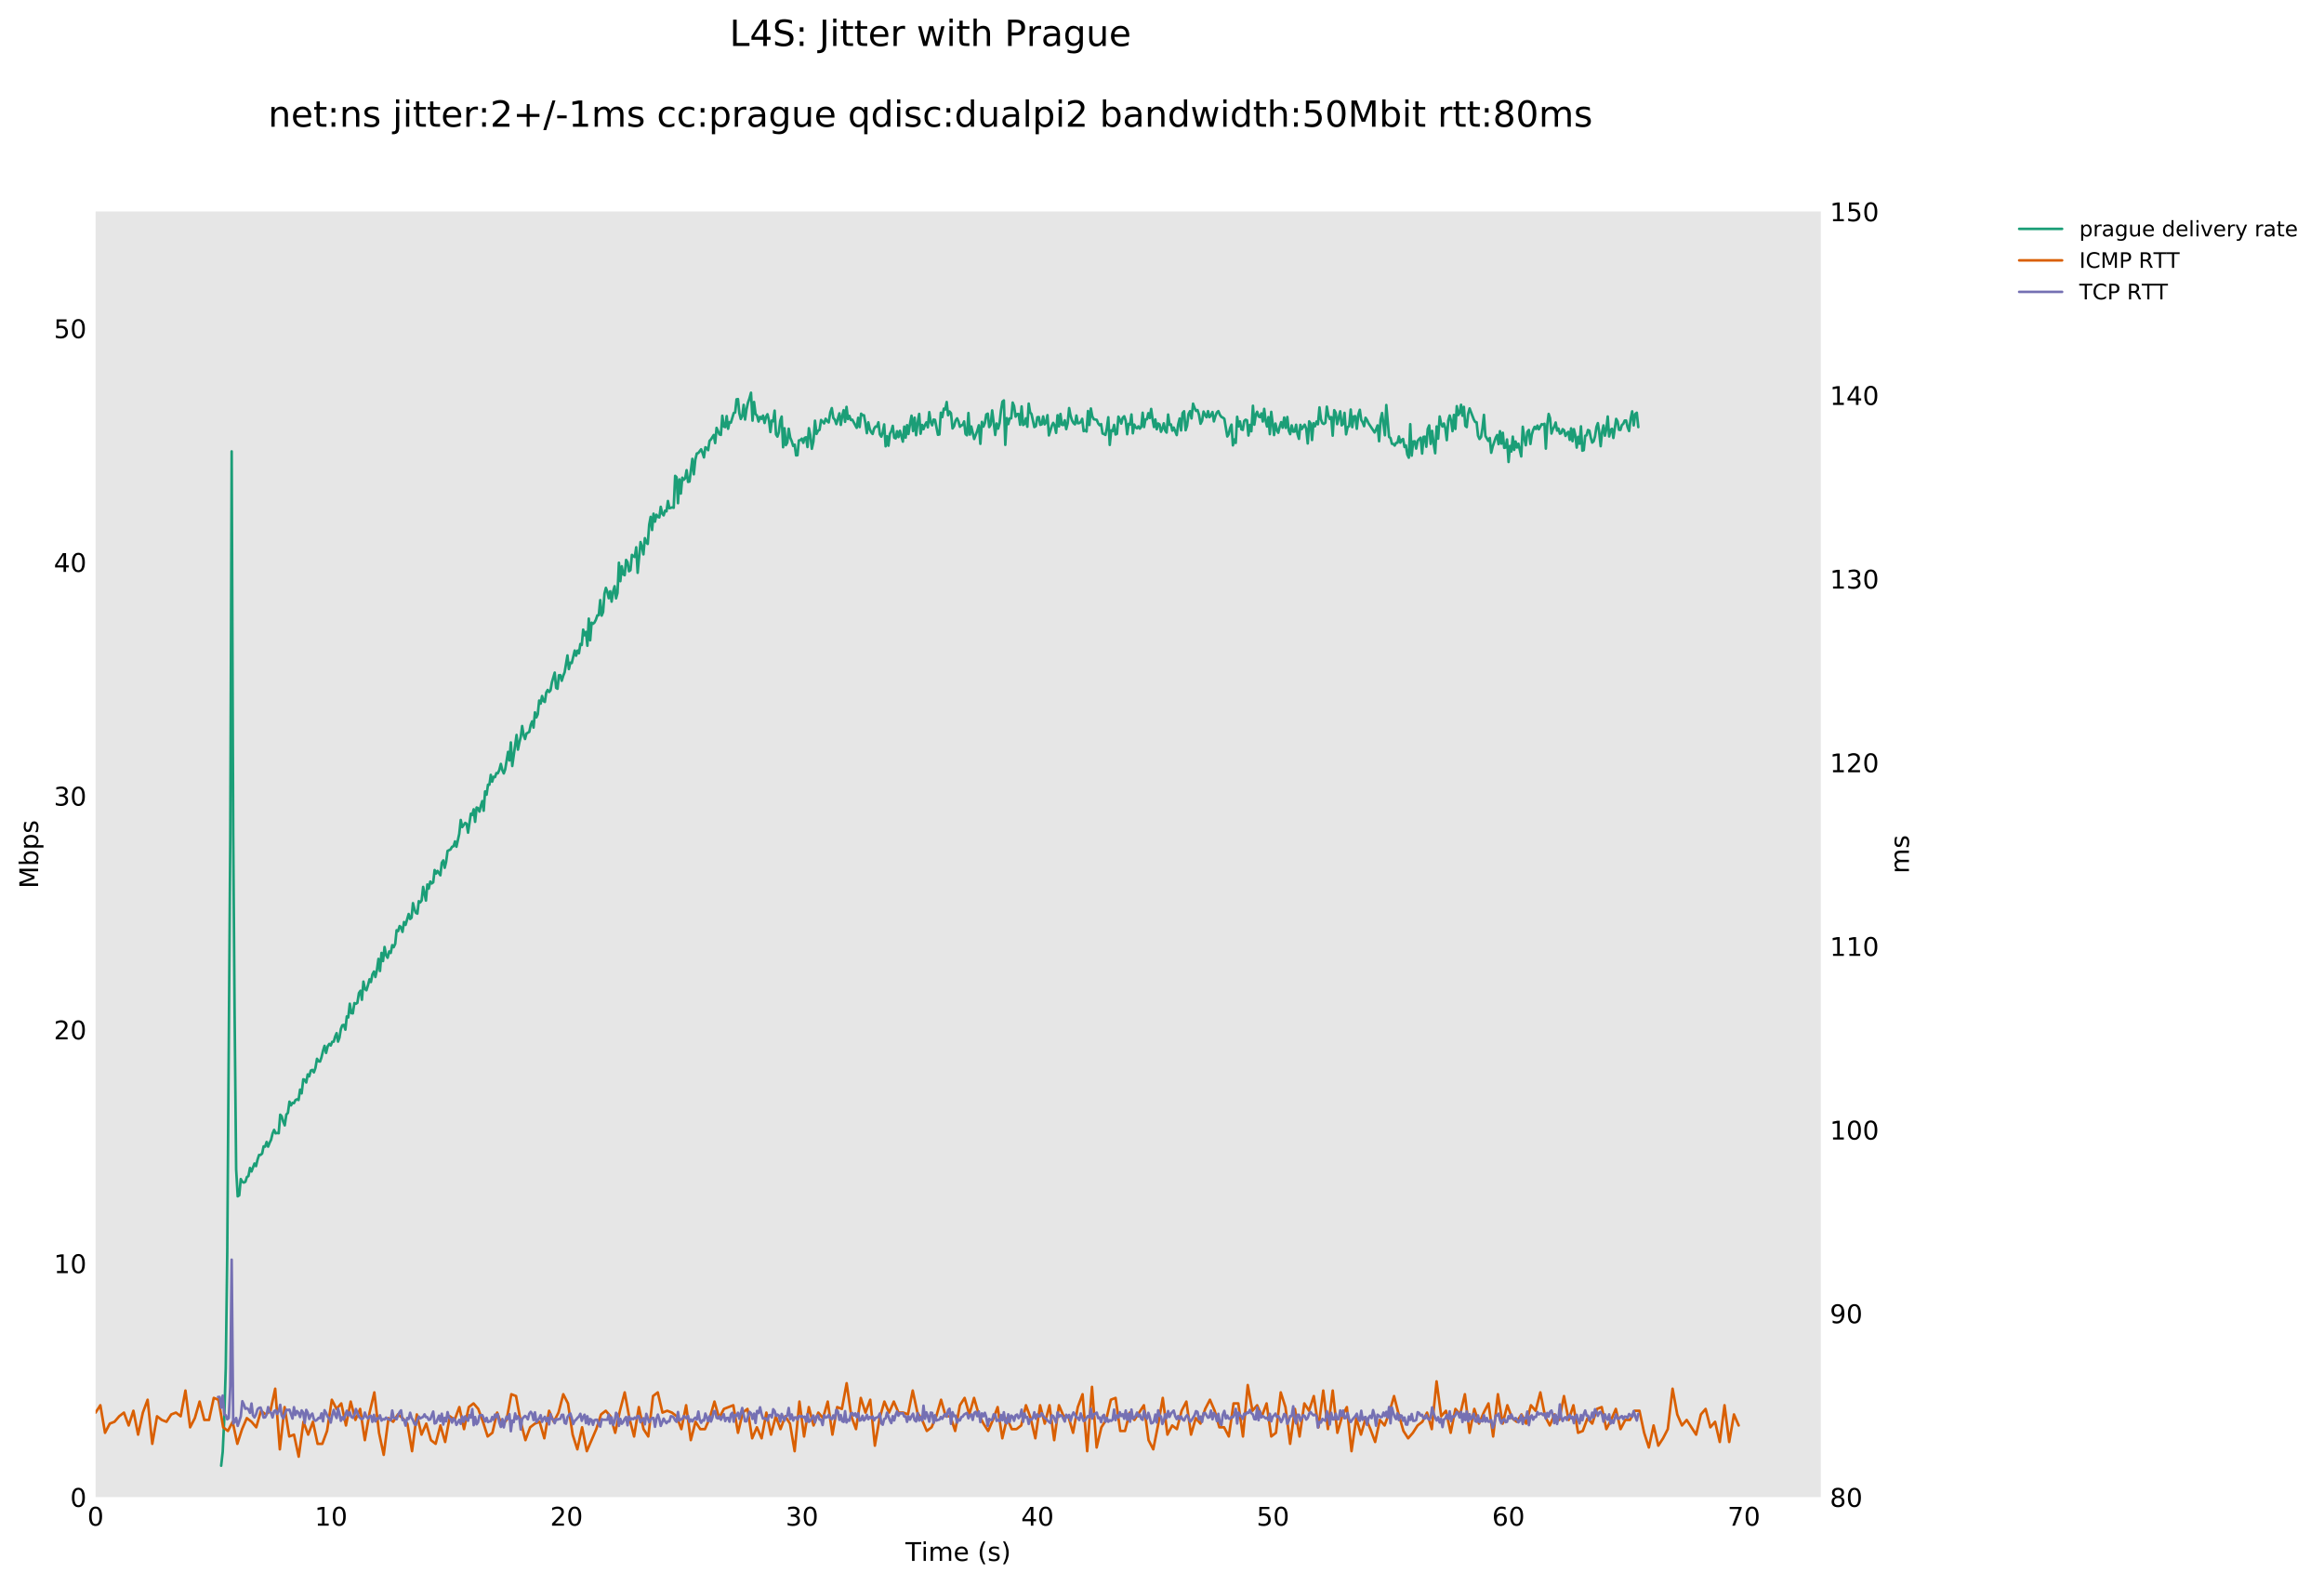 <?xml version="1.0" encoding="utf-8" standalone="no"?>
<!DOCTYPE svg PUBLIC "-//W3C//DTD SVG 1.1//EN"
  "http://www.w3.org/Graphics/SVG/1.1/DTD/svg11.dtd">
<!-- Created with matplotlib (http://matplotlib.org/) -->
<svg height="615pt" version="1.1" viewBox="0 0 902 615" width="902pt" xmlns="http://www.w3.org/2000/svg" xmlns:xlink="http://www.w3.org/1999/xlink">
 <defs>
  <style type="text/css">
*{stroke-linecap:butt;stroke-linejoin:round;}
  </style>
 </defs>
 <g id="figure_1">
  <g id="patch_1">
   <path d="M 0 615.096 
L 902.725 615.096 
L 902.725 0 
L 0 0 
z
" style="fill:#ffffff;"/>
  </g>
  <g id="axes_1">
   <g id="patch_2">
    <path d="M 37.103 581.04 
L 706.703 581.04 
L 706.703 82.08 
L 37.103 82.08 
z
" style="fill:#e6e6e6;"/>
   </g>
   <g id="matplotlib.axis_1">
    <g id="xtick_1">
     <g id="line2d_1"/>
     <g id="text_1">
      <!-- 0 -->
      <defs>
       <path d="M 31.781 66.406 
Q 24.172 66.406 20.328 58.906 
Q 16.5 51.422 16.5 36.375 
Q 16.5 21.391 20.328 13.891 
Q 24.172 6.391 31.781 6.391 
Q 39.453 6.391 43.281 13.891 
Q 47.125 21.391 47.125 36.375 
Q 47.125 51.422 43.281 58.906 
Q 39.453 66.406 31.781 66.406 
z
M 31.781 74.219 
Q 44.047 74.219 50.516 64.516 
Q 56.984 54.828 56.984 36.375 
Q 56.984 17.969 50.516 8.266 
Q 44.047 -1.422 31.781 -1.422 
Q 19.531 -1.422 13.062 8.266 
Q 6.594 17.969 6.594 36.375 
Q 6.594 54.828 13.062 64.516 
Q 19.531 74.219 31.781 74.219 
z
" id="DejaVuSans-30"/>
      </defs>
      <g transform="translate(33.922 592.138)scale(0.1 -0.1)">
       <use xlink:href="#DejaVuSans-30"/>
      </g>
     </g>
    </g>
    <g id="xtick_2">
     <g id="line2d_2"/>
     <g id="text_2">
      <!-- 10 -->
      <defs>
       <path d="M 12.406 8.297 
L 28.516 8.297 
L 28.516 63.922 
L 10.984 60.406 
L 10.984 69.391 
L 28.422 72.906 
L 38.281 72.906 
L 38.281 8.297 
L 54.391 8.297 
L 54.391 0 
L 12.406 0 
z
" id="DejaVuSans-31"/>
      </defs>
      <g transform="translate(122.135 592.138)scale(0.1 -0.1)">
       <use xlink:href="#DejaVuSans-31"/>
       <use x="63.623" xlink:href="#DejaVuSans-30"/>
      </g>
     </g>
    </g>
    <g id="xtick_3">
     <g id="line2d_3"/>
     <g id="text_3">
      <!-- 20 -->
      <defs>
       <path d="M 19.188 8.297 
L 53.609 8.297 
L 53.609 0 
L 7.328 0 
L 7.328 8.297 
Q 12.938 14.109 22.625 23.891 
Q 32.328 33.688 34.812 36.531 
Q 39.547 41.844 41.422 45.531 
Q 43.312 49.219 43.312 52.781 
Q 43.312 58.594 39.234 62.25 
Q 35.156 65.922 28.609 65.922 
Q 23.969 65.922 18.812 64.312 
Q 13.672 62.703 7.812 59.422 
L 7.812 69.391 
Q 13.766 71.781 18.938 73 
Q 24.125 74.219 28.422 74.219 
Q 39.75 74.219 46.484 68.547 
Q 53.219 62.891 53.219 53.422 
Q 53.219 48.922 51.531 44.891 
Q 49.859 40.875 45.406 35.406 
Q 44.188 33.984 37.641 27.219 
Q 31.109 20.453 19.188 8.297 
z
" id="DejaVuSans-32"/>
      </defs>
      <g transform="translate(213.529 592.138)scale(0.1 -0.1)">
       <use xlink:href="#DejaVuSans-32"/>
       <use x="63.623" xlink:href="#DejaVuSans-30"/>
      </g>
     </g>
    </g>
    <g id="xtick_4">
     <g id="line2d_4"/>
     <g id="text_4">
      <!-- 30 -->
      <defs>
       <path d="M 40.578 39.312 
Q 47.656 37.797 51.625 33 
Q 55.609 28.219 55.609 21.188 
Q 55.609 10.406 48.188 4.484 
Q 40.766 -1.422 27.094 -1.422 
Q 22.516 -1.422 17.656 -0.516 
Q 12.797 0.391 7.625 2.203 
L 7.625 11.719 
Q 11.719 9.328 16.594 8.109 
Q 21.484 6.891 26.812 6.891 
Q 36.078 6.891 40.938 10.547 
Q 45.797 14.203 45.797 21.188 
Q 45.797 27.641 41.281 31.266 
Q 36.766 34.906 28.719 34.906 
L 20.219 34.906 
L 20.219 43.016 
L 29.109 43.016 
Q 36.375 43.016 40.234 45.922 
Q 44.094 48.828 44.094 54.297 
Q 44.094 59.906 40.109 62.906 
Q 36.141 65.922 28.719 65.922 
Q 24.656 65.922 20.016 65.031 
Q 15.375 64.156 9.812 62.312 
L 9.812 71.094 
Q 15.438 72.656 20.344 73.438 
Q 25.25 74.219 29.594 74.219 
Q 40.828 74.219 47.359 69.109 
Q 53.906 64.016 53.906 55.328 
Q 53.906 49.266 50.438 45.094 
Q 46.969 40.922 40.578 39.312 
z
" id="DejaVuSans-33"/>
      </defs>
      <g transform="translate(304.923 592.138)scale(0.1 -0.1)">
       <use xlink:href="#DejaVuSans-33"/>
       <use x="63.623" xlink:href="#DejaVuSans-30"/>
      </g>
     </g>
    </g>
    <g id="xtick_5">
     <g id="line2d_5"/>
     <g id="text_5">
      <!-- 40 -->
      <defs>
       <path d="M 37.797 64.312 
L 12.891 25.391 
L 37.797 25.391 
z
M 35.203 72.906 
L 47.609 72.906 
L 47.609 25.391 
L 58.016 25.391 
L 58.016 17.188 
L 47.609 17.188 
L 47.609 0 
L 37.797 0 
L 37.797 17.188 
L 4.891 17.188 
L 4.891 26.703 
z
" id="DejaVuSans-34"/>
      </defs>
      <g transform="translate(396.317 592.138)scale(0.1 -0.1)">
       <use xlink:href="#DejaVuSans-34"/>
       <use x="63.623" xlink:href="#DejaVuSans-30"/>
      </g>
     </g>
    </g>
    <g id="xtick_6">
     <g id="line2d_6"/>
     <g id="text_6">
      <!-- 50 -->
      <defs>
       <path d="M 10.797 72.906 
L 49.516 72.906 
L 49.516 64.594 
L 19.828 64.594 
L 19.828 46.734 
Q 21.969 47.469 24.109 47.828 
Q 26.266 48.188 28.422 48.188 
Q 40.625 48.188 47.75 41.5 
Q 54.891 34.812 54.891 23.391 
Q 54.891 11.625 47.562 5.094 
Q 40.234 -1.422 26.906 -1.422 
Q 22.312 -1.422 17.547 -0.641 
Q 12.797 0.141 7.719 1.703 
L 7.719 11.625 
Q 12.109 9.234 16.797 8.062 
Q 21.484 6.891 26.703 6.891 
Q 35.156 6.891 40.078 11.328 
Q 45.016 15.766 45.016 23.391 
Q 45.016 31 40.078 35.438 
Q 35.156 39.891 26.703 39.891 
Q 22.75 39.891 18.812 39.016 
Q 14.891 38.141 10.797 36.281 
z
" id="DejaVuSans-35"/>
      </defs>
      <g transform="translate(487.711 592.138)scale(0.1 -0.1)">
       <use xlink:href="#DejaVuSans-35"/>
       <use x="63.623" xlink:href="#DejaVuSans-30"/>
      </g>
     </g>
    </g>
    <g id="xtick_7">
     <g id="line2d_7"/>
     <g id="text_7">
      <!-- 60 -->
      <defs>
       <path d="M 33.016 40.375 
Q 26.375 40.375 22.484 35.828 
Q 18.609 31.297 18.609 23.391 
Q 18.609 15.531 22.484 10.953 
Q 26.375 6.391 33.016 6.391 
Q 39.656 6.391 43.531 10.953 
Q 47.406 15.531 47.406 23.391 
Q 47.406 31.297 43.531 35.828 
Q 39.656 40.375 33.016 40.375 
z
M 52.594 71.297 
L 52.594 62.312 
Q 48.875 64.062 45.094 64.984 
Q 41.312 65.922 37.594 65.922 
Q 27.828 65.922 22.672 59.328 
Q 17.531 52.734 16.797 39.406 
Q 19.672 43.656 24.016 45.922 
Q 28.375 48.188 33.594 48.188 
Q 44.578 48.188 50.953 41.516 
Q 57.328 34.859 57.328 23.391 
Q 57.328 12.156 50.688 5.359 
Q 44.047 -1.422 33.016 -1.422 
Q 20.359 -1.422 13.672 8.266 
Q 6.984 17.969 6.984 36.375 
Q 6.984 53.656 15.188 63.938 
Q 23.391 74.219 37.203 74.219 
Q 40.922 74.219 44.703 73.484 
Q 48.484 72.75 52.594 71.297 
z
" id="DejaVuSans-36"/>
      </defs>
      <g transform="translate(579.105 592.138)scale(0.1 -0.1)">
       <use xlink:href="#DejaVuSans-36"/>
       <use x="63.623" xlink:href="#DejaVuSans-30"/>
      </g>
     </g>
    </g>
    <g id="xtick_8">
     <g id="line2d_8"/>
     <g id="text_8">
      <!-- 70 -->
      <defs>
       <path d="M 8.203 72.906 
L 55.078 72.906 
L 55.078 68.703 
L 28.609 0 
L 18.312 0 
L 43.219 64.594 
L 8.203 64.594 
z
" id="DejaVuSans-37"/>
      </defs>
      <g transform="translate(670.499 592.138)scale(0.1 -0.1)">
       <use xlink:href="#DejaVuSans-37"/>
       <use x="63.623" xlink:href="#DejaVuSans-30"/>
      </g>
     </g>
    </g>
    <g id="xtick_9">
     <g id="line2d_9"/>
    </g>
    <g id="xtick_10">
     <g id="line2d_10"/>
    </g>
    <g id="xtick_11">
     <g id="line2d_11"/>
    </g>
    <g id="xtick_12">
     <g id="line2d_12"/>
    </g>
    <g id="xtick_13">
     <g id="line2d_13"/>
    </g>
    <g id="xtick_14">
     <g id="line2d_14"/>
    </g>
    <g id="xtick_15">
     <g id="line2d_15"/>
    </g>
    <g id="xtick_16">
     <g id="line2d_16"/>
    </g>
    <g id="xtick_17">
     <g id="line2d_17"/>
    </g>
    <g id="xtick_18">
     <g id="line2d_18"/>
    </g>
    <g id="xtick_19">
     <g id="line2d_19"/>
    </g>
    <g id="xtick_20">
     <g id="line2d_20"/>
    </g>
    <g id="xtick_21">
     <g id="line2d_21"/>
    </g>
    <g id="xtick_22">
     <g id="line2d_22"/>
    </g>
    <g id="xtick_23">
     <g id="line2d_23"/>
    </g>
    <g id="xtick_24">
     <g id="line2d_24"/>
    </g>
    <g id="xtick_25">
     <g id="line2d_25"/>
    </g>
    <g id="xtick_26">
     <g id="line2d_26"/>
    </g>
    <g id="xtick_27">
     <g id="line2d_27"/>
    </g>
    <g id="xtick_28">
     <g id="line2d_28"/>
    </g>
    <g id="xtick_29">
     <g id="line2d_29"/>
    </g>
    <g id="xtick_30">
     <g id="line2d_30"/>
    </g>
    <g id="xtick_31">
     <g id="line2d_31"/>
    </g>
    <g id="xtick_32">
     <g id="line2d_32"/>
    </g>
    <g id="xtick_33">
     <g id="line2d_33"/>
    </g>
    <g id="xtick_34">
     <g id="line2d_34"/>
    </g>
    <g id="xtick_35">
     <g id="line2d_35"/>
    </g>
    <g id="xtick_36">
     <g id="line2d_36"/>
    </g>
    <g id="xtick_37">
     <g id="line2d_37"/>
    </g>
    <g id="text_9">
     <!-- Time (s) -->
     <defs>
      <path d="M -0.297 72.906 
L 61.375 72.906 
L 61.375 64.594 
L 35.5 64.594 
L 35.5 0 
L 25.594 0 
L 25.594 64.594 
L -0.297 64.594 
z
" id="DejaVuSans-54"/>
      <path d="M 9.422 54.688 
L 18.406 54.688 
L 18.406 0 
L 9.422 0 
z
M 9.422 75.984 
L 18.406 75.984 
L 18.406 64.594 
L 9.422 64.594 
z
" id="DejaVuSans-69"/>
      <path d="M 52 44.188 
Q 55.375 50.25 60.062 53.125 
Q 64.75 56 71.094 56 
Q 79.641 56 84.281 50.016 
Q 88.922 44.047 88.922 33.016 
L 88.922 0 
L 79.891 0 
L 79.891 32.719 
Q 79.891 40.578 77.094 44.375 
Q 74.312 48.188 68.609 48.188 
Q 61.625 48.188 57.562 43.547 
Q 53.516 38.922 53.516 30.906 
L 53.516 0 
L 44.484 0 
L 44.484 32.719 
Q 44.484 40.625 41.703 44.406 
Q 38.922 48.188 33.109 48.188 
Q 26.219 48.188 22.156 43.531 
Q 18.109 38.875 18.109 30.906 
L 18.109 0 
L 9.078 0 
L 9.078 54.688 
L 18.109 54.688 
L 18.109 46.188 
Q 21.188 51.219 25.484 53.609 
Q 29.781 56 35.688 56 
Q 41.656 56 45.828 52.969 
Q 50 49.953 52 44.188 
z
" id="DejaVuSans-6d"/>
      <path d="M 56.203 29.594 
L 56.203 25.203 
L 14.891 25.203 
Q 15.484 15.922 20.484 11.062 
Q 25.484 6.203 34.422 6.203 
Q 39.594 6.203 44.453 7.469 
Q 49.312 8.734 54.109 11.281 
L 54.109 2.781 
Q 49.266 0.734 44.188 -0.344 
Q 39.109 -1.422 33.891 -1.422 
Q 20.797 -1.422 13.156 6.188 
Q 5.516 13.812 5.516 26.812 
Q 5.516 40.234 12.766 48.109 
Q 20.016 56 32.328 56 
Q 43.359 56 49.781 48.891 
Q 56.203 41.797 56.203 29.594 
z
M 47.219 32.234 
Q 47.125 39.594 43.094 43.984 
Q 39.062 48.391 32.422 48.391 
Q 24.906 48.391 20.391 44.141 
Q 15.875 39.891 15.188 32.172 
z
" id="DejaVuSans-65"/>
      <path id="DejaVuSans-20"/>
      <path d="M 31 75.875 
Q 24.469 64.656 21.281 53.656 
Q 18.109 42.672 18.109 31.391 
Q 18.109 20.125 21.312 9.062 
Q 24.516 -2 31 -13.188 
L 23.188 -13.188 
Q 15.875 -1.703 12.234 9.375 
Q 8.594 20.453 8.594 31.391 
Q 8.594 42.281 12.203 53.312 
Q 15.828 64.359 23.188 75.875 
z
" id="DejaVuSans-28"/>
      <path d="M 44.281 53.078 
L 44.281 44.578 
Q 40.484 46.531 36.375 47.5 
Q 32.281 48.484 27.875 48.484 
Q 21.188 48.484 17.844 46.438 
Q 14.5 44.391 14.5 40.281 
Q 14.5 37.156 16.891 35.375 
Q 19.281 33.594 26.516 31.984 
L 29.594 31.297 
Q 39.156 29.25 43.188 25.516 
Q 47.219 21.781 47.219 15.094 
Q 47.219 7.469 41.188 3.016 
Q 35.156 -1.422 24.609 -1.422 
Q 20.219 -1.422 15.453 -0.562 
Q 10.688 0.297 5.422 2 
L 5.422 11.281 
Q 10.406 8.688 15.234 7.391 
Q 20.062 6.109 24.812 6.109 
Q 31.156 6.109 34.562 8.281 
Q 37.984 10.453 37.984 14.406 
Q 37.984 18.062 35.516 20.016 
Q 33.062 21.969 24.703 23.781 
L 21.578 24.516 
Q 13.234 26.266 9.516 29.906 
Q 5.812 33.547 5.812 39.891 
Q 5.812 47.609 11.281 51.797 
Q 16.75 56 26.812 56 
Q 31.781 56 36.172 55.266 
Q 40.578 54.547 44.281 53.078 
z
" id="DejaVuSans-73"/>
      <path d="M 8.016 75.875 
L 15.828 75.875 
Q 23.141 64.359 26.781 53.312 
Q 30.422 42.281 30.422 31.391 
Q 30.422 20.453 26.781 9.375 
Q 23.141 -1.703 15.828 -13.188 
L 8.016 -13.188 
Q 14.5 -2 17.703 9.062 
Q 20.906 20.125 20.906 31.391 
Q 20.906 42.672 17.703 53.656 
Q 14.5 64.656 8.016 75.875 
z
" id="DejaVuSans-29"/>
     </defs>
     <g transform="translate(351.42 605.817)scale(0.1 -0.1)">
      <use xlink:href="#DejaVuSans-54"/>
      <use x="61.037" xlink:href="#DejaVuSans-69"/>
      <use x="88.82" xlink:href="#DejaVuSans-6d"/>
      <use x="186.232" xlink:href="#DejaVuSans-65"/>
      <use x="247.756" xlink:href="#DejaVuSans-20"/>
      <use x="279.543" xlink:href="#DejaVuSans-28"/>
      <use x="318.557" xlink:href="#DejaVuSans-73"/>
      <use x="370.656" xlink:href="#DejaVuSans-29"/>
     </g>
    </g>
   </g>
   <g id="matplotlib.axis_2">
    <g id="ytick_1">
     <g id="line2d_38"/>
     <g id="text_10">
      <!-- 0 -->
      <g transform="translate(27.241 584.839)scale(0.1 -0.1)">
       <use xlink:href="#DejaVuSans-30"/>
      </g>
     </g>
    </g>
    <g id="ytick_2">
     <g id="line2d_39"/>
     <g id="text_11">
      <!-- 10 -->
      <g transform="translate(20.878 494.119)scale(0.1 -0.1)">
       <use xlink:href="#DejaVuSans-31"/>
       <use x="63.623" xlink:href="#DejaVuSans-30"/>
      </g>
     </g>
    </g>
    <g id="ytick_3">
     <g id="line2d_40"/>
     <g id="text_12">
      <!-- 20 -->
      <g transform="translate(20.878 403.399)scale(0.1 -0.1)">
       <use xlink:href="#DejaVuSans-32"/>
       <use x="63.623" xlink:href="#DejaVuSans-30"/>
      </g>
     </g>
    </g>
    <g id="ytick_4">
     <g id="line2d_41"/>
     <g id="text_13">
      <!-- 30 -->
      <g transform="translate(20.878 312.679)scale(0.1 -0.1)">
       <use xlink:href="#DejaVuSans-33"/>
       <use x="63.623" xlink:href="#DejaVuSans-30"/>
      </g>
     </g>
    </g>
    <g id="ytick_5">
     <g id="line2d_42"/>
     <g id="text_14">
      <!-- 40 -->
      <g transform="translate(20.878 221.959)scale(0.1 -0.1)">
       <use xlink:href="#DejaVuSans-34"/>
       <use x="63.623" xlink:href="#DejaVuSans-30"/>
      </g>
     </g>
    </g>
    <g id="ytick_6">
     <g id="line2d_43"/>
     <g id="text_15">
      <!-- 50 -->
      <g transform="translate(20.878 131.239)scale(0.1 -0.1)">
       <use xlink:href="#DejaVuSans-35"/>
       <use x="63.623" xlink:href="#DejaVuSans-30"/>
      </g>
     </g>
    </g>
    <g id="ytick_7">
     <g id="line2d_44"/>
    </g>
    <g id="ytick_8">
     <g id="line2d_45"/>
    </g>
    <g id="ytick_9">
     <g id="line2d_46"/>
    </g>
    <g id="ytick_10">
     <g id="line2d_47"/>
    </g>
    <g id="ytick_11">
     <g id="line2d_48"/>
    </g>
    <g id="ytick_12">
     <g id="line2d_49"/>
    </g>
    <g id="ytick_13">
     <g id="line2d_50"/>
    </g>
    <g id="ytick_14">
     <g id="line2d_51"/>
    </g>
    <g id="ytick_15">
     <g id="line2d_52"/>
    </g>
    <g id="ytick_16">
     <g id="line2d_53"/>
    </g>
    <g id="ytick_17">
     <g id="line2d_54"/>
    </g>
    <g id="ytick_18">
     <g id="line2d_55"/>
    </g>
    <g id="ytick_19">
     <g id="line2d_56"/>
    </g>
    <g id="ytick_20">
     <g id="line2d_57"/>
    </g>
    <g id="ytick_21">
     <g id="line2d_58"/>
    </g>
    <g id="ytick_22">
     <g id="line2d_59"/>
    </g>
    <g id="ytick_23">
     <g id="line2d_60"/>
    </g>
    <g id="ytick_24">
     <g id="line2d_61"/>
    </g>
    <g id="ytick_25">
     <g id="line2d_62"/>
    </g>
    <g id="ytick_26">
     <g id="line2d_63"/>
    </g>
    <g id="ytick_27">
     <g id="line2d_64"/>
    </g>
    <g id="ytick_28">
     <g id="line2d_65"/>
    </g>
    <g id="text_16">
     <!-- Mbps -->
     <defs>
      <path d="M 9.812 72.906 
L 24.516 72.906 
L 43.109 23.297 
L 61.812 72.906 
L 76.516 72.906 
L 76.516 0 
L 66.891 0 
L 66.891 64.016 
L 48.094 14.016 
L 38.188 14.016 
L 19.391 64.016 
L 19.391 0 
L 9.812 0 
z
" id="DejaVuSans-4d"/>
      <path d="M 48.688 27.297 
Q 48.688 37.203 44.609 42.844 
Q 40.531 48.484 33.406 48.484 
Q 26.266 48.484 22.188 42.844 
Q 18.109 37.203 18.109 27.297 
Q 18.109 17.391 22.188 11.75 
Q 26.266 6.109 33.406 6.109 
Q 40.531 6.109 44.609 11.75 
Q 48.688 17.391 48.688 27.297 
z
M 18.109 46.391 
Q 20.953 51.266 25.266 53.625 
Q 29.594 56 35.594 56 
Q 45.562 56 51.781 48.094 
Q 58.016 40.188 58.016 27.297 
Q 58.016 14.406 51.781 6.484 
Q 45.562 -1.422 35.594 -1.422 
Q 29.594 -1.422 25.266 0.953 
Q 20.953 3.328 18.109 8.203 
L 18.109 0 
L 9.078 0 
L 9.078 75.984 
L 18.109 75.984 
z
" id="DejaVuSans-62"/>
      <path d="M 18.109 8.203 
L 18.109 -20.797 
L 9.078 -20.797 
L 9.078 54.688 
L 18.109 54.688 
L 18.109 46.391 
Q 20.953 51.266 25.266 53.625 
Q 29.594 56 35.594 56 
Q 45.562 56 51.781 48.094 
Q 58.016 40.188 58.016 27.297 
Q 58.016 14.406 51.781 6.484 
Q 45.562 -1.422 35.594 -1.422 
Q 29.594 -1.422 25.266 0.953 
Q 20.953 3.328 18.109 8.203 
z
M 48.688 27.297 
Q 48.688 37.203 44.609 42.844 
Q 40.531 48.484 33.406 48.484 
Q 26.266 48.484 22.188 42.844 
Q 18.109 37.203 18.109 27.297 
Q 18.109 17.391 22.188 11.75 
Q 26.266 6.109 33.406 6.109 
Q 40.531 6.109 44.609 11.75 
Q 48.688 17.391 48.688 27.297 
z
" id="DejaVuSans-70"/>
     </defs>
     <g transform="translate(14.798 344.827)rotate(-90)scale(0.1 -0.1)">
      <use xlink:href="#DejaVuSans-4d"/>
      <use x="86.279" xlink:href="#DejaVuSans-62"/>
      <use x="149.756" xlink:href="#DejaVuSans-70"/>
      <use x="213.232" xlink:href="#DejaVuSans-73"/>
     </g>
    </g>
   </g>
   <g id="line2d_66">
    <path clip-path="url(#pecc18c08e4)" d="M 85.839 568.868 
L 86.436 563.509 
L 87.016 551.132 
L 87.622 530.908 
L 88.208 485.857 
L 89.37 325.014 
L 89.919 175.187 
L 90.515 323.943 
L 91.064 393.846 
L 91.656 453.856 
L 92.255 464.316 
L 92.858 463.91 
L 93.445 457.601 
L 94.047 458.681 
L 94.641 458.974 
L 95.238 458.665 
L 95.832 456.825 
L 96.424 456.457 
L 97.023 453.306 
L 97.62 454.668 
L 98.775 451.56 
L 99.364 452.592 
L 99.959 450.077 
L 100.553 448.252 
L 101.137 448.247 
L 101.737 447.713 
L 102.309 444.929 
L 102.902 445.038 
L 103.484 443.206 
L 104.064 445.032 
L 104.63 443.55 
L 105.209 442.371 
L 105.782 439.978 
L 106.39 438.529 
L 106.985 439.865 
L 107.571 439.72 
L 108.169 439.835 
L 108.756 432.636 
L 109.303 433.185 
L 109.914 435.331 
L 110.514 436.775 
L 111.129 432.577 
L 111.748 431.912 
L 112.343 427.573 
L 112.941 429.019 
L 113.519 428.032 
L 114.093 428.168 
L 114.667 426.964 
L 115.272 426.648 
L 115.87 426.936 
L 116.467 422.897 
L 117.075 424.353 
L 117.703 418.893 
L 118.26 419.075 
L 118.865 420.134 
L 119.429 416.991 
L 120.029 417.747 
L 120.633 415.486 
L 121.225 415.253 
L 121.829 416.198 
L 122.432 414.454 
L 123.039 410.933 
L 123.629 411.886 
L 124.218 412.007 
L 124.767 410.384 
L 125.371 407.805 
L 125.964 405.9 
L 126.56 408.658 
L 127.178 406.12 
L 127.789 405.15 
L 128.376 405.764 
L 128.924 404.354 
L 129.53 404.272 
L 130.073 402.328 
L 130.653 400.976 
L 131.201 404.266 
L 131.748 402.736 
L 132.298 399.36 
L 132.849 397.939 
L 133.444 397.766 
L 134.049 399.636 
L 134.608 394.493 
L 135.165 394.892 
L 135.77 389.543 
L 136.358 393.21 
L 136.939 393.307 
L 137.539 389.322 
L 138.14 389.584 
L 138.701 389.226 
L 139.309 385.416 
L 139.922 384.519 
L 140.47 388.041 
L 141.054 380.98 
L 141.602 383.762 
L 142.217 384.344 
L 142.821 382.394 
L 143.407 380.077 
L 143.965 381.152 
L 144.54 378.178 
L 145.149 377.068 
L 145.697 379.18 
L 146.291 376.462 
L 146.887 372.155 
L 147.48 376.866 
L 148.07 369.841 
L 148.664 373.014 
L 149.252 367.534 
L 149.844 370.721 
L 150.444 371.725 
L 151.05 369.273 
L 151.652 369.852 
L 152.235 366.827 
L 152.794 367.623 
L 153.394 366.315 
L 153.939 361.045 
L 154.525 361.369 
L 155.112 359.413 
L 155.657 359.937 
L 156.218 361.687 
L 156.811 357.858 
L 157.412 358.961 
L 158.607 354.732 
L 159.19 356.677 
L 159.738 356.199 
L 160.283 350.519 
L 160.834 352.812 
L 161.381 354.26 
L 161.989 354.598 
L 162.545 349.758 
L 163.091 350.244 
L 163.637 349.531 
L 164.229 344.21 
L 165.32 349.534 
L 165.864 343.268 
L 166.411 344.88 
L 166.997 342.148 
L 167.58 342.875 
L 168.138 342.45 
L 168.687 337.671 
L 169.23 339.061 
L 169.803 338.002 
L 170.919 339.717 
L 171.463 334.857 
L 172.047 333.93 
L 172.6 336.812 
L 173.15 334.501 
L 173.71 330.261 
L 174.855 329.682 
L 175.45 328.649 
L 176.054 328.414 
L 176.601 326.561 
L 177.15 328.64 
L 178.24 323.664 
L 178.828 318.233 
L 179.399 320.996 
L 180.565 319.378 
L 181.116 319.76 
L 181.665 323.175 
L 182.753 315.808 
L 183.301 316.295 
L 183.848 314.098 
L 184.398 318.97 
L 184.981 313.408 
L 185.529 313.664 
L 186.091 315.002 
L 186.637 312.66 
L 187.182 310.924 
L 187.729 314.652 
L 188.276 307.169 
L 188.856 308.435 
L 189.402 304.55 
L 189.945 304.576 
L 190.487 300.74 
L 191.031 303.368 
L 191.579 301.483 
L 192.126 301.612 
L 192.67 300.047 
L 193.217 300.124 
L 193.779 298.886 
L 194.392 296.477 
L 194.977 298.921 
L 195.527 300.177 
L 196.076 298.597 
L 197.183 291.817 
L 197.726 295.159 
L 198.271 288.144 
L 198.819 297.295 
L 200.486 285.243 
L 201.029 290.947 
L 201.576 288.14 
L 202.118 285.996 
L 202.66 281.784 
L 203.204 285.12 
L 203.781 286.825 
L 204.329 284.714 
L 205.424 284.057 
L 205.992 281.297 
L 206.534 279.973 
L 207.081 282.376 
L 207.631 276.478 
L 208.177 278.432 
L 208.719 277.214 
L 209.265 271.893 
L 209.841 273.097 
L 210.383 270.138 
L 210.925 272.077 
L 211.473 272.441 
L 212.019 268.739 
L 212.571 267.771 
L 213.117 268.588 
L 213.666 267.961 
L 214.208 264.814 
L 215.297 261.049 
L 215.84 266.977 
L 216.382 267.324 
L 216.924 262.08 
L 217.479 262.027 
L 218.025 264.221 
L 218.597 262.312 
L 219.142 260.934 
L 220.238 254.387 
L 220.798 259.675 
L 221.36 257.186 
L 221.911 257.345 
L 223.063 252.478 
L 223.609 254.487 
L 224.157 252.506 
L 224.7 253.545 
L 225.248 249.946 
L 225.796 250.331 
L 226.338 244.36 
L 226.883 246.563 
L 227.43 245.249 
L 227.975 250.626 
L 228.52 240.098 
L 229.065 248.508 
L 229.61 241.67 
L 230.157 242.109 
L 230.701 241.642 
L 231.245 240.586 
L 231.84 238.846 
L 232.394 238.772 
L 232.959 232.914 
L 233.519 238.926 
L 234.07 237.548 
L 234.613 230.381 
L 235.163 228.164 
L 235.709 229.644 
L 236.266 232.172 
L 236.826 229.489 
L 237.381 233.511 
L 237.982 229.485 
L 238.538 227.521 
L 239.097 232.229 
L 239.666 230.132 
L 240.213 218.401 
L 240.771 225.558 
L 241.328 219.772 
L 241.89 222.889 
L 242.451 223.255 
L 243.006 217.316 
L 243.568 218.197 
L 244.131 221.711 
L 244.695 221.288 
L 245.258 215.35 
L 245.811 215.865 
L 246.372 216.188 
L 246.931 212.413 
L 247.489 222.308 
L 248.605 210.374 
L 249.166 212.141 
L 249.726 215.16 
L 250.285 208.872 
L 250.848 210.561 
L 251.407 211.11 
L 251.971 203.645 
L 252.534 200.604 
L 253.097 205.709 
L 253.655 199.359 
L 254.221 202.456 
L 254.78 199.778 
L 255.34 200.61 
L 255.896 200.818 
L 256.456 196.698 
L 257.009 199.314 
L 257.574 200.019 
L 258.136 198.176 
L 258.683 198.464 
L 259.245 194.444 
L 259.803 197.244 
L 260.918 196.917 
L 261.478 197.094 
L 262.038 184.687 
L 262.59 185.213 
L 263.146 195.291 
L 263.701 186.059 
L 264.258 191.546 
L 264.818 185.4 
L 265.371 186.232 
L 265.928 185.617 
L 266.489 182.479 
L 267.05 187.042 
L 267.598 186.901 
L 268.719 178.08 
L 269.283 184.089 
L 269.864 178.396 
L 270.445 176.008 
L 271.041 175.807 
L 272.134 174.374 
L 272.676 175.784 
L 273.217 177.521 
L 273.762 173.588 
L 274.307 173.898 
L 274.849 174.72 
L 275.397 171.1 
L 275.94 170.537 
L 277.026 168.82 
L 277.572 171.965 
L 278.115 166.062 
L 279.245 168.584 
L 279.791 168.795 
L 280.35 161.362 
L 280.912 165.52 
L 281.476 165.772 
L 282.039 161.494 
L 282.591 166.422 
L 283.141 163.833 
L 283.683 164.026 
L 284.787 160.303 
L 285.331 160.097 
L 285.874 154.987 
L 286.423 154.895 
L 286.965 160.445 
L 287.517 162.609 
L 288.066 161.509 
L 288.631 157.125 
L 289.18 162.838 
L 289.726 158.947 
L 290.292 156.307 
L 290.881 154.622 
L 291.477 152.419 
L 292.074 163.262 
L 292.662 156.021 
L 293.251 160.705 
L 293.811 161.274 
L 294.411 163.611 
L 294.998 161.778 
L 295.561 162.583 
L 296.148 161.295 
L 296.746 164.177 
L 297.311 161.783 
L 297.876 160.764 
L 298.469 163.192 
L 299.012 167.693 
L 299.56 163.224 
L 300.102 163.505 
L 300.646 159.375 
L 301.189 168.597 
L 301.734 169.462 
L 302.281 167.774 
L 302.824 163.294 
L 303.38 161.684 
L 303.934 173.59 
L 304.477 166.213 
L 305.021 172.769 
L 305.572 171.768 
L 306.116 166.387 
L 306.699 169.863 
L 307.304 171.263 
L 307.848 173.073 
L 308.433 172.586 
L 308.975 176.742 
L 309.518 176.684 
L 310.061 170.935 
L 310.612 170.866 
L 311.212 170.243 
L 311.763 171.869 
L 312.313 169.922 
L 312.856 169.717 
L 313.398 173.502 
L 313.949 166.193 
L 314.496 168.814 
L 315.094 174.18 
L 315.706 171.342 
L 316.313 163.279 
L 316.907 168.407 
L 317.502 167.195 
L 318.083 166.835 
L 318.676 162.996 
L 319.862 164.34 
L 320.452 162.523 
L 321.047 163.426 
L 321.635 163.958 
L 322.239 160.12 
L 322.842 158.394 
L 323.43 162.22 
L 324.017 162.886 
L 324.612 164.613 
L 325.788 160.429 
L 326.335 164.914 
L 326.879 161.514 
L 327.439 159.189 
L 327.997 163.723 
L 328.554 157.911 
L 329.118 162.642 
L 329.681 161.421 
L 330.246 163.034 
L 330.804 162.885 
L 332.505 166.055 
L 333.075 162.15 
L 333.644 165.752 
L 334.211 160.565 
L 334.769 161.153 
L 335.334 161.172 
L 335.891 164.259 
L 336.451 168.117 
L 337.014 163.907 
L 337.572 166.532 
L 338.132 167.764 
L 338.689 168.43 
L 339.254 166.367 
L 339.814 165.55 
L 340.372 165.601 
L 340.931 163.897 
L 341.495 168.584 
L 342.057 169.483 
L 342.611 167.796 
L 343.169 164.725 
L 343.729 173.217 
L 344.283 169.295 
L 344.83 172.984 
L 345.385 168.375 
L 345.943 167.324 
L 346.502 165.282 
L 347.062 169.856 
L 347.616 170.144 
L 348.164 167.374 
L 348.708 169.644 
L 349.285 167.196 
L 350.418 171.405 
L 350.961 165.58 
L 351.508 169.86 
L 352.054 165.011 
L 352.596 168.449 
L 353.189 164.514 
L 353.783 161.336 
L 354.374 167.305 
L 354.971 162.108 
L 355.564 168.922 
L 356.157 164.071 
L 356.755 160.64 
L 357.301 168.339 
L 357.887 164.914 
L 358.438 166.57 
L 358.989 164.966 
L 359.549 163.932 
L 360.112 165.853 
L 360.671 159.949 
L 361.235 163.833 
L 361.793 165.071 
L 362.348 162.834 
L 362.899 162.961 
L 364.033 168.742 
L 364.598 168.612 
L 365.157 160.184 
L 365.718 161.892 
L 366.322 158.594 
L 366.876 158.936 
L 367.432 156.026 
L 367.976 161.17 
L 368.533 159.695 
L 369.095 160.366 
L 369.699 166.279 
L 370.291 165.419 
L 370.883 163.247 
L 371.475 162.365 
L 372.019 163.617 
L 372.562 165.65 
L 373.105 165.068 
L 373.647 164.933 
L 374.199 163.561 
L 374.745 168.44 
L 375.303 168.947 
L 375.866 160.293 
L 376.421 168.671 
L 376.973 165.525 
L 378.103 170.378 
L 379.302 167.202 
L 379.907 165.055 
L 380.5 172.251 
L 381.104 163.732 
L 381.702 165.565 
L 382.246 164.2 
L 382.789 160.88 
L 383.372 160.533 
L 383.93 165.758 
L 384.484 164.857 
L 385.083 159.287 
L 386.27 168.82 
L 386.817 164.353 
L 387.407 166.351 
L 387.958 164.257 
L 388.509 159.301 
L 389.063 155.899 
L 389.618 155.407 
L 390.175 172.651 
L 390.763 162.275 
L 391.318 164.615 
L 391.871 162.395 
L 392.473 162.36 
L 393.04 156.243 
L 393.587 157.583 
L 394.176 161.716 
L 394.757 160.695 
L 395.352 160.67 
L 395.929 164.862 
L 396.513 157.73 
L 397.097 164.955 
L 397.641 164.516 
L 398.184 162.35 
L 398.726 165.625 
L 399.269 156.647 
L 399.811 160.057 
L 400.354 160.675 
L 401.446 165.757 
L 402.025 165.406 
L 402.626 161.93 
L 403.189 161.86 
L 403.747 164.901 
L 404.315 164.694 
L 404.875 161.621 
L 405.434 164.698 
L 405.991 163.967 
L 406.55 161.123 
L 407.105 168.991 
L 408.229 165.271 
L 408.781 164.115 
L 409.343 165.232 
L 409.903 168.01 
L 410.461 161.165 
L 411.022 165.487 
L 411.581 160.66 
L 412.149 164.879 
L 412.709 164.945 
L 413.266 163.122 
L 413.826 166.555 
L 414.383 164.316 
L 414.952 158.38 
L 415.515 161.344 
L 416.084 163.184 
L 416.649 164.203 
L 417.213 164.696 
L 417.771 161.276 
L 418.325 164.271 
L 418.887 164.211 
L 419.454 163.781 
L 420.024 162.543 
L 420.588 167.329 
L 421.151 166.914 
L 421.71 167.489 
L 422.27 159.526 
L 422.825 164.951 
L 423.388 158.537 
L 423.942 161.61 
L 424.542 162.721 
L 425.675 162.949 
L 426.234 164.356 
L 426.794 165.041 
L 427.362 164.587 
L 427.927 168.253 
L 428.49 168.468 
L 429.037 168.799 
L 429.592 166.168 
L 430.157 161.948 
L 430.719 172.675 
L 431.289 167.01 
L 431.847 167.349 
L 432.407 164.907 
L 432.969 168.634 
L 433.52 168.37 
L 434.078 161.705 
L 434.622 162.856 
L 435.184 164.41 
L 435.749 162.161 
L 436.34 161.552 
L 436.926 163.326 
L 437.489 168.532 
L 438.052 164.509 
L 438.595 164.78 
L 439.141 160.865 
L 439.684 168.181 
L 440.229 164.783 
L 440.771 165.858 
L 441.314 166.247 
L 441.86 165.471 
L 442.403 166.374 
L 442.948 165.64 
L 443.491 160.184 
L 444.036 165.748 
L 444.578 162.795 
L 445.154 162.722 
L 445.698 160.367 
L 446.244 162.249 
L 446.787 158.704 
L 447.334 162.661 
L 447.879 165.729 
L 448.422 162.777 
L 448.969 166.605 
L 449.511 164.357 
L 450.054 164.727 
L 450.6 167.585 
L 451.152 166.35 
L 451.698 164.297 
L 452.246 167.111 
L 452.79 167.888 
L 453.376 160.889 
L 453.919 164.883 
L 454.462 164.725 
L 455.006 167.131 
L 455.549 165.941 
L 456.721 168.868 
L 457.28 164.724 
L 457.842 162.425 
L 458.402 167.065 
L 458.989 160.303 
L 459.572 159.614 
L 460.164 166.984 
L 460.729 165.241 
L 461.289 160.69 
L 461.875 159.583 
L 462.455 162.399 
L 463.058 156.667 
L 463.647 158.319 
L 464.191 159.466 
L 464.779 159.15 
L 465.367 161.02 
L 465.957 164.474 
L 466.554 163.304 
L 467.135 159.735 
L 467.688 160.993 
L 468.279 161.938 
L 468.868 159.564 
L 469.411 161.91 
L 469.997 161.241 
L 470.594 159.912 
L 471.137 163.56 
L 471.716 161.529 
L 472.306 160.102 
L 472.867 159.551 
L 473.47 161.017 
L 474.065 161.83 
L 474.609 162.075 
L 475.199 162.523 
L 476.342 169.397 
L 476.884 168.525 
L 477.429 166.13 
L 477.974 164.805 
L 478.516 172.853 
L 479.07 170.547 
L 479.617 171.903 
L 480.165 161.756 
L 480.713 165.491 
L 481.262 163.556 
L 481.807 166.637 
L 482.352 166.851 
L 482.895 163.413 
L 483.44 162.893 
L 483.995 163.13 
L 484.551 169.029 
L 485.103 164.918 
L 485.681 167.392 
L 486.292 157.478 
L 486.839 164.825 
L 487.383 160.993 
L 487.933 159.807 
L 488.481 161.614 
L 489.026 161.893 
L 489.576 160.453 
L 490.119 163.597 
L 490.662 158.688 
L 491.212 163.219 
L 491.763 165.532 
L 492.305 161.898 
L 492.854 168.501 
L 493.399 159.855 
L 494.495 168.859 
L 495.04 164.386 
L 495.588 166.897 
L 496.133 167.968 
L 496.678 165.6 
L 497.234 163.847 
L 497.826 165.999 
L 498.423 162.047 
L 499.029 166.068 
L 499.635 161.849 
L 500.184 167.094 
L 500.736 168.499 
L 501.33 165.093 
L 501.924 167.542 
L 502.501 167.5 
L 503.053 164.859 
L 503.604 168.504 
L 504.156 170.328 
L 504.711 164.901 
L 505.261 166.528 
L 506.373 164.817 
L 506.978 166.404 
L 507.562 172.115 
L 508.123 163.528 
L 508.683 164.335 
L 509.231 170.788 
L 509.787 164.247 
L 510.378 165.451 
L 510.974 163.608 
L 511.517 164.669 
L 512.119 158.115 
L 512.69 162.76 
L 513.252 164.249 
L 513.815 164.545 
L 514.416 164.066 
L 514.975 157.832 
L 515.523 161.113 
L 516.122 162.617 
L 516.683 161.889 
L 517.248 169.088 
L 517.852 159.195 
L 518.416 160.182 
L 518.974 164.631 
L 520.162 159.638 
L 520.734 165.081 
L 521.287 164.524 
L 521.845 160.234 
L 522.451 168.583 
L 523.045 165.777 
L 523.65 165.373 
L 524.247 158.946 
L 524.839 165.783 
L 525.434 161.626 
L 526.015 161.521 
L 526.609 166.435 
L 527.215 160.85 
L 527.775 159.047 
L 528.33 162.987 
L 528.889 163.922 
L 529.441 165.408 
L 529.999 162.136 
L 530.58 163.021 
L 531.169 164.31 
L 533.521 167.855 
L 534.073 166.704 
L 534.665 165.102 
L 535.257 171.25 
L 535.844 162.844 
L 536.404 160.302 
L 537.509 168.932 
L 538.056 157.198 
L 539.142 169.603 
L 539.685 169.984 
L 540.229 172.226 
L 540.771 172.299 
L 541.314 172.933 
L 541.857 171.909 
L 542.399 171.827 
L 542.943 169.384 
L 543.486 171.797 
L 544.032 170.767 
L 544.576 170.376 
L 545.119 173.486 
L 545.662 172.875 
L 546.204 176.406 
L 546.789 177.645 
L 547.353 164.632 
L 547.919 176.838 
L 548.474 171.371 
L 549.07 171.266 
L 549.654 174.106 
L 550.24 171.103 
L 550.786 170.414 
L 551.362 169.867 
L 551.958 176.037 
L 552.503 169.526 
L 553.045 169.491 
L 553.588 173.391 
L 554.13 166.503 
L 554.71 165.108 
L 555.282 172.293 
L 555.846 167.236 
L 556.441 172.187 
L 557.024 175.915 
L 557.586 165.51 
L 558.174 170.264 
L 558.77 161.642 
L 559.316 164.348 
L 559.864 165.551 
L 560.406 164.355 
L 560.952 166.135 
L 561.531 170.831 
L 562.12 163.15 
L 562.662 161.265 
L 563.206 163.338 
L 563.753 167.339 
L 564.295 161.04 
L 564.87 166.493 
L 565.418 157.631 
L 565.961 161.096 
L 566.504 160.282 
L 567.059 157.097 
L 567.614 161.358 
L 568.167 157.916 
L 568.717 165.273 
L 569.271 165.772 
L 569.825 160.645 
L 570.383 158.521 
L 572.015 162.809 
L 572.563 163.777 
L 573.108 163.887 
L 573.654 169.077 
L 574.236 170.39 
L 574.824 169.621 
L 575.391 166.141 
L 575.954 161.017 
L 576.512 169.159 
L 577.633 171.115 
L 578.225 169.997 
L 578.774 175.729 
L 579.36 173.279 
L 580.544 169.839 
L 581.088 168.838 
L 581.63 172.372 
L 582.177 167.349 
L 582.725 172.193 
L 583.272 167.963 
L 583.814 173.815 
L 584.356 173.685 
L 584.911 170.566 
L 585.51 179.301 
L 586.052 173.064 
L 586.596 175.239 
L 587.146 169.455 
L 587.69 174.61 
L 588.235 171.354 
L 588.785 173.676 
L 589.333 172.211 
L 590.419 177.141 
L 591.023 165.624 
L 591.598 170.002 
L 592.193 172.817 
L 592.796 167.639 
L 593.391 166.876 
L 593.988 172.318 
L 594.53 168.653 
L 595.076 166.82 
L 595.619 165.664 
L 596.161 166.511 
L 596.711 165.172 
L 597.258 166.616 
L 598.347 164.628 
L 598.894 164.8 
L 599.439 164.481 
L 599.982 174.115 
L 600.526 164.923 
L 601.075 160.65 
L 601.617 162.305 
L 602.159 168.27 
L 602.703 166.558 
L 603.246 165.606 
L 603.788 163.981 
L 604.332 167.127 
L 604.874 166.318 
L 605.423 168.322 
L 605.966 168.083 
L 606.509 166.56 
L 607.057 166.996 
L 607.602 169.191 
L 608.149 168.19 
L 608.696 167.627 
L 609.24 170.719 
L 609.782 166.254 
L 610.325 171.242 
L 610.868 166.565 
L 611.41 168.898 
L 611.966 173.719 
L 612.513 169.55 
L 613.061 172.212 
L 613.606 165.473 
L 614.155 174.924 
L 614.697 174.702 
L 615.247 169.143 
L 615.789 168.952 
L 616.332 166.882 
L 616.882 167.161 
L 617.426 169.909 
L 617.969 171.774 
L 618.519 171.282 
L 619.062 169.388 
L 619.616 165.724 
L 620.168 164.221 
L 620.714 167.963 
L 621.257 173.182 
L 621.808 167.709 
L 622.354 165.113 
L 622.902 169.085 
L 623.454 166.567 
L 624 161.654 
L 624.547 169.396 
L 625.098 166.88 
L 625.642 166.415 
L 626.188 169.985 
L 627.275 162.575 
L 627.82 163.571 
L 628.371 166.818 
L 628.928 166.852 
L 629.48 164.973 
L 630.033 164.508 
L 630.59 163.224 
L 631.141 163.204 
L 631.697 165.749 
L 632.292 167.295 
L 632.883 162.529 
L 633.485 159.65 
L 634.082 165.098 
L 634.673 160.7 
L 635.272 160.181 
L 635.865 165.768 
L 635.865 165.768 
" style="fill:none;stroke:#1b9e77;stroke-linecap:round;"/>
   </g>
   <g id="patch_3">
    <path d="M 37.103 581.04 
L 37.103 82.08 
" style="fill:none;"/>
   </g>
   <g id="patch_4">
    <path d="M 706.703 581.04 
L 706.703 82.08 
" style="fill:none;"/>
   </g>
   <g id="patch_5">
    <path d="M 37.103 581.04 
L 706.703 581.04 
" style="fill:none;"/>
   </g>
   <g id="patch_6">
    <path d="M 37.103 82.08 
L 706.703 82.08 
" style="fill:none;"/>
   </g>
   <g id="legend_1">
    <g id="line2d_67">
     <path d="M 783.691 88.826 
L 800.351 88.826 
" style="fill:none;stroke:#1b9e77;stroke-linecap:round;"/>
    </g>
    <g id="line2d_68"/>
    <g id="text_17">
     <!-- prague delivery rate -->
     <defs>
      <path d="M 41.109 46.297 
Q 39.594 47.172 37.812 47.578 
Q 36.031 48 33.891 48 
Q 26.266 48 22.188 43.047 
Q 18.109 38.094 18.109 28.812 
L 18.109 0 
L 9.078 0 
L 9.078 54.688 
L 18.109 54.688 
L 18.109 46.188 
Q 20.953 51.172 25.484 53.578 
Q 30.031 56 36.531 56 
Q 37.453 56 38.578 55.875 
Q 39.703 55.766 41.062 55.516 
z
" id="DejaVuSans-72"/>
      <path d="M 34.281 27.484 
Q 23.391 27.484 19.188 25 
Q 14.984 22.516 14.984 16.5 
Q 14.984 11.719 18.141 8.906 
Q 21.297 6.109 26.703 6.109 
Q 34.188 6.109 38.703 11.406 
Q 43.219 16.703 43.219 25.484 
L 43.219 27.484 
z
M 52.203 31.203 
L 52.203 0 
L 43.219 0 
L 43.219 8.297 
Q 40.141 3.328 35.547 0.953 
Q 30.953 -1.422 24.312 -1.422 
Q 15.922 -1.422 10.953 3.297 
Q 6 8.016 6 15.922 
Q 6 25.141 12.172 29.828 
Q 18.359 34.516 30.609 34.516 
L 43.219 34.516 
L 43.219 35.406 
Q 43.219 41.609 39.141 45 
Q 35.062 48.391 27.688 48.391 
Q 23 48.391 18.547 47.266 
Q 14.109 46.141 10.016 43.891 
L 10.016 52.203 
Q 14.938 54.109 19.578 55.047 
Q 24.219 56 28.609 56 
Q 40.484 56 46.344 49.844 
Q 52.203 43.703 52.203 31.203 
z
" id="DejaVuSans-61"/>
      <path d="M 45.406 27.984 
Q 45.406 37.75 41.375 43.109 
Q 37.359 48.484 30.078 48.484 
Q 22.859 48.484 18.828 43.109 
Q 14.797 37.75 14.797 27.984 
Q 14.797 18.266 18.828 12.891 
Q 22.859 7.516 30.078 7.516 
Q 37.359 7.516 41.375 12.891 
Q 45.406 18.266 45.406 27.984 
z
M 54.391 6.781 
Q 54.391 -7.172 48.188 -13.984 
Q 42 -20.797 29.203 -20.797 
Q 24.469 -20.797 20.266 -20.094 
Q 16.062 -19.391 12.109 -17.922 
L 12.109 -9.188 
Q 16.062 -11.328 19.922 -12.344 
Q 23.781 -13.375 27.781 -13.375 
Q 36.625 -13.375 41.016 -8.766 
Q 45.406 -4.156 45.406 5.172 
L 45.406 9.625 
Q 42.625 4.781 38.281 2.391 
Q 33.938 0 27.875 0 
Q 17.828 0 11.672 7.656 
Q 5.516 15.328 5.516 27.984 
Q 5.516 40.672 11.672 48.328 
Q 17.828 56 27.875 56 
Q 33.938 56 38.281 53.609 
Q 42.625 51.219 45.406 46.391 
L 45.406 54.688 
L 54.391 54.688 
z
" id="DejaVuSans-67"/>
      <path d="M 8.5 21.578 
L 8.5 54.688 
L 17.484 54.688 
L 17.484 21.922 
Q 17.484 14.156 20.5 10.266 
Q 23.531 6.391 29.594 6.391 
Q 36.859 6.391 41.078 11.031 
Q 45.312 15.672 45.312 23.688 
L 45.312 54.688 
L 54.297 54.688 
L 54.297 0 
L 45.312 0 
L 45.312 8.406 
Q 42.047 3.422 37.719 1 
Q 33.406 -1.422 27.688 -1.422 
Q 18.266 -1.422 13.375 4.438 
Q 8.5 10.297 8.5 21.578 
z
M 31.109 56 
z
" id="DejaVuSans-75"/>
      <path d="M 45.406 46.391 
L 45.406 75.984 
L 54.391 75.984 
L 54.391 0 
L 45.406 0 
L 45.406 8.203 
Q 42.578 3.328 38.25 0.953 
Q 33.938 -1.422 27.875 -1.422 
Q 17.969 -1.422 11.734 6.484 
Q 5.516 14.406 5.516 27.297 
Q 5.516 40.188 11.734 48.094 
Q 17.969 56 27.875 56 
Q 33.938 56 38.25 53.625 
Q 42.578 51.266 45.406 46.391 
z
M 14.797 27.297 
Q 14.797 17.391 18.875 11.75 
Q 22.953 6.109 30.078 6.109 
Q 37.203 6.109 41.297 11.75 
Q 45.406 17.391 45.406 27.297 
Q 45.406 37.203 41.297 42.844 
Q 37.203 48.484 30.078 48.484 
Q 22.953 48.484 18.875 42.844 
Q 14.797 37.203 14.797 27.297 
z
" id="DejaVuSans-64"/>
      <path d="M 9.422 75.984 
L 18.406 75.984 
L 18.406 0 
L 9.422 0 
z
" id="DejaVuSans-6c"/>
      <path d="M 2.984 54.688 
L 12.5 54.688 
L 29.594 8.797 
L 46.688 54.688 
L 56.203 54.688 
L 35.688 0 
L 23.484 0 
z
" id="DejaVuSans-76"/>
      <path d="M 32.172 -5.078 
Q 28.375 -14.844 24.75 -17.812 
Q 21.141 -20.797 15.094 -20.797 
L 7.906 -20.797 
L 7.906 -13.281 
L 13.188 -13.281 
Q 16.891 -13.281 18.938 -11.516 
Q 21 -9.766 23.484 -3.219 
L 25.094 0.875 
L 2.984 54.688 
L 12.5 54.688 
L 29.594 11.922 
L 46.688 54.688 
L 56.203 54.688 
z
" id="DejaVuSans-79"/>
      <path d="M 18.312 70.219 
L 18.312 54.688 
L 36.812 54.688 
L 36.812 47.703 
L 18.312 47.703 
L 18.312 18.016 
Q 18.312 11.328 20.141 9.422 
Q 21.969 7.516 27.594 7.516 
L 36.812 7.516 
L 36.812 0 
L 27.594 0 
Q 17.188 0 13.234 3.875 
Q 9.281 7.766 9.281 18.016 
L 9.281 47.703 
L 2.688 47.703 
L 2.688 54.688 
L 9.281 54.688 
L 9.281 70.219 
z
" id="DejaVuSans-74"/>
     </defs>
     <g transform="translate(807.015 91.741)scale(0.083 -0.083)">
      <use xlink:href="#DejaVuSans-70"/>
      <use x="63.477" xlink:href="#DejaVuSans-72"/>
      <use x="104.59" xlink:href="#DejaVuSans-61"/>
      <use x="165.869" xlink:href="#DejaVuSans-67"/>
      <use x="229.346" xlink:href="#DejaVuSans-75"/>
      <use x="292.725" xlink:href="#DejaVuSans-65"/>
      <use x="354.248" xlink:href="#DejaVuSans-20"/>
      <use x="386.035" xlink:href="#DejaVuSans-64"/>
      <use x="449.512" xlink:href="#DejaVuSans-65"/>
      <use x="511.035" xlink:href="#DejaVuSans-6c"/>
      <use x="538.818" xlink:href="#DejaVuSans-69"/>
      <use x="566.602" xlink:href="#DejaVuSans-76"/>
      <use x="625.781" xlink:href="#DejaVuSans-65"/>
      <use x="687.305" xlink:href="#DejaVuSans-72"/>
      <use x="728.418" xlink:href="#DejaVuSans-79"/>
      <use x="787.598" xlink:href="#DejaVuSans-20"/>
      <use x="819.385" xlink:href="#DejaVuSans-72"/>
      <use x="860.498" xlink:href="#DejaVuSans-61"/>
      <use x="921.777" xlink:href="#DejaVuSans-74"/>
      <use x="960.986" xlink:href="#DejaVuSans-65"/>
     </g>
    </g>
    <g id="line2d_69">
     <path d="M 783.691 101.053 
L 800.351 101.053 
" style="fill:none;stroke:#d95f02;stroke-linecap:round;"/>
    </g>
    <g id="line2d_70"/>
    <g id="text_18">
     <!-- ICMP RTT -->
     <defs>
      <path d="M 9.812 72.906 
L 19.672 72.906 
L 19.672 0 
L 9.812 0 
z
" id="DejaVuSans-49"/>
      <path d="M 64.406 67.281 
L 64.406 56.891 
Q 59.422 61.531 53.781 63.812 
Q 48.141 66.109 41.797 66.109 
Q 29.297 66.109 22.656 58.469 
Q 16.016 50.828 16.016 36.375 
Q 16.016 21.969 22.656 14.328 
Q 29.297 6.688 41.797 6.688 
Q 48.141 6.688 53.781 8.984 
Q 59.422 11.281 64.406 15.922 
L 64.406 5.609 
Q 59.234 2.094 53.438 0.328 
Q 47.656 -1.422 41.219 -1.422 
Q 24.656 -1.422 15.125 8.703 
Q 5.609 18.844 5.609 36.375 
Q 5.609 53.953 15.125 64.078 
Q 24.656 74.219 41.219 74.219 
Q 47.75 74.219 53.531 72.484 
Q 59.328 70.75 64.406 67.281 
z
" id="DejaVuSans-43"/>
      <path d="M 19.672 64.797 
L 19.672 37.406 
L 32.078 37.406 
Q 38.969 37.406 42.719 40.969 
Q 46.484 44.531 46.484 51.125 
Q 46.484 57.672 42.719 61.234 
Q 38.969 64.797 32.078 64.797 
z
M 9.812 72.906 
L 32.078 72.906 
Q 44.344 72.906 50.609 67.359 
Q 56.891 61.812 56.891 51.125 
Q 56.891 40.328 50.609 34.812 
Q 44.344 29.297 32.078 29.297 
L 19.672 29.297 
L 19.672 0 
L 9.812 0 
z
" id="DejaVuSans-50"/>
      <path d="M 44.391 34.188 
Q 47.562 33.109 50.562 29.594 
Q 53.562 26.078 56.594 19.922 
L 66.609 0 
L 56 0 
L 46.688 18.703 
Q 43.062 26.031 39.672 28.422 
Q 36.281 30.812 30.422 30.812 
L 19.672 30.812 
L 19.672 0 
L 9.812 0 
L 9.812 72.906 
L 32.078 72.906 
Q 44.578 72.906 50.734 67.672 
Q 56.891 62.453 56.891 51.906 
Q 56.891 45.016 53.688 40.469 
Q 50.484 35.938 44.391 34.188 
z
M 19.672 64.797 
L 19.672 38.922 
L 32.078 38.922 
Q 39.203 38.922 42.844 42.219 
Q 46.484 45.516 46.484 51.906 
Q 46.484 58.297 42.844 61.547 
Q 39.203 64.797 32.078 64.797 
z
" id="DejaVuSans-52"/>
     </defs>
     <g transform="translate(807.015 103.968)scale(0.083 -0.083)">
      <use xlink:href="#DejaVuSans-49"/>
      <use x="29.492" xlink:href="#DejaVuSans-43"/>
      <use x="99.316" xlink:href="#DejaVuSans-4d"/>
      <use x="185.596" xlink:href="#DejaVuSans-50"/>
      <use x="245.898" xlink:href="#DejaVuSans-20"/>
      <use x="277.686" xlink:href="#DejaVuSans-52"/>
      <use x="347.059" xlink:href="#DejaVuSans-54"/>
      <use x="408.127" xlink:href="#DejaVuSans-54"/>
     </g>
    </g>
    <g id="line2d_71">
     <path d="M 783.691 113.28 
L 800.351 113.28 
" style="fill:none;stroke:#7570b3;stroke-linecap:round;"/>
    </g>
    <g id="line2d_72"/>
    <g id="text_19">
     <!-- TCP RTT -->
     <g transform="translate(807.015 116.195)scale(0.083 -0.083)">
      <use xlink:href="#DejaVuSans-54"/>
      <use x="61.006" xlink:href="#DejaVuSans-43"/>
      <use x="130.83" xlink:href="#DejaVuSans-50"/>
      <use x="191.133" xlink:href="#DejaVuSans-20"/>
      <use x="222.92" xlink:href="#DejaVuSans-52"/>
      <use x="292.293" xlink:href="#DejaVuSans-54"/>
      <use x="353.361" xlink:href="#DejaVuSans-54"/>
     </g>
    </g>
   </g>
  </g>
  <g id="axes_2">
   <g id="matplotlib.axis_3">
    <g id="ytick_29">
     <g id="line2d_73"/>
     <g id="text_20">
      <!-- 80 -->
      <defs>
       <path d="M 31.781 34.625 
Q 24.75 34.625 20.719 30.859 
Q 16.703 27.094 16.703 20.516 
Q 16.703 13.922 20.719 10.156 
Q 24.75 6.391 31.781 6.391 
Q 38.812 6.391 42.859 10.172 
Q 46.922 13.969 46.922 20.516 
Q 46.922 27.094 42.891 30.859 
Q 38.875 34.625 31.781 34.625 
z
M 21.922 38.812 
Q 15.578 40.375 12.031 44.719 
Q 8.5 49.078 8.5 55.328 
Q 8.5 64.062 14.719 69.141 
Q 20.953 74.219 31.781 74.219 
Q 42.672 74.219 48.875 69.141 
Q 55.078 64.062 55.078 55.328 
Q 55.078 49.078 51.531 44.719 
Q 48 40.375 41.703 38.812 
Q 48.828 37.156 52.797 32.312 
Q 56.781 27.484 56.781 20.516 
Q 56.781 9.906 50.312 4.234 
Q 43.844 -1.422 31.781 -1.422 
Q 19.734 -1.422 13.25 4.234 
Q 6.781 9.906 6.781 20.516 
Q 6.781 27.484 10.781 32.312 
Q 14.797 37.156 21.922 38.812 
z
M 18.312 54.391 
Q 18.312 48.734 21.844 45.562 
Q 25.391 42.391 31.781 42.391 
Q 38.141 42.391 41.719 45.562 
Q 45.312 48.734 45.312 54.391 
Q 45.312 60.062 41.719 63.234 
Q 38.141 66.406 31.781 66.406 
Q 25.391 66.406 21.844 63.234 
Q 18.312 60.062 18.312 54.391 
z
" id="DejaVuSans-38"/>
      </defs>
      <g transform="translate(710.203 584.839)scale(0.1 -0.1)">
       <use xlink:href="#DejaVuSans-38"/>
       <use x="63.623" xlink:href="#DejaVuSans-30"/>
      </g>
     </g>
    </g>
    <g id="ytick_30">
     <g id="line2d_74"/>
     <g id="text_21">
      <!-- 90 -->
      <defs>
       <path d="M 10.984 1.516 
L 10.984 10.5 
Q 14.703 8.734 18.5 7.812 
Q 22.312 6.891 25.984 6.891 
Q 35.75 6.891 40.891 13.453 
Q 46.047 20.016 46.781 33.406 
Q 43.953 29.203 39.594 26.953 
Q 35.25 24.703 29.984 24.703 
Q 19.047 24.703 12.672 31.312 
Q 6.297 37.938 6.297 49.422 
Q 6.297 60.641 12.938 67.422 
Q 19.578 74.219 30.609 74.219 
Q 43.266 74.219 49.922 64.516 
Q 56.594 54.828 56.594 36.375 
Q 56.594 19.141 48.406 8.859 
Q 40.234 -1.422 26.422 -1.422 
Q 22.703 -1.422 18.891 -0.688 
Q 15.094 0.047 10.984 1.516 
z
M 30.609 32.422 
Q 37.25 32.422 41.125 36.953 
Q 45.016 41.5 45.016 49.422 
Q 45.016 57.281 41.125 61.844 
Q 37.25 66.406 30.609 66.406 
Q 23.969 66.406 20.094 61.844 
Q 16.219 57.281 16.219 49.422 
Q 16.219 41.5 20.094 36.953 
Q 23.969 32.422 30.609 32.422 
z
" id="DejaVuSans-39"/>
      </defs>
      <g transform="translate(710.203 513.559)scale(0.1 -0.1)">
       <use xlink:href="#DejaVuSans-39"/>
       <use x="63.623" xlink:href="#DejaVuSans-30"/>
      </g>
     </g>
    </g>
    <g id="ytick_31">
     <g id="line2d_75"/>
     <g id="text_22">
      <!-- 100 -->
      <g transform="translate(710.203 442.279)scale(0.1 -0.1)">
       <use xlink:href="#DejaVuSans-31"/>
       <use x="63.623" xlink:href="#DejaVuSans-30"/>
       <use x="127.246" xlink:href="#DejaVuSans-30"/>
      </g>
     </g>
    </g>
    <g id="ytick_32">
     <g id="line2d_76"/>
     <g id="text_23">
      <!-- 110 -->
      <g transform="translate(710.203 370.999)scale(0.1 -0.1)">
       <use xlink:href="#DejaVuSans-31"/>
       <use x="63.623" xlink:href="#DejaVuSans-31"/>
       <use x="127.246" xlink:href="#DejaVuSans-30"/>
      </g>
     </g>
    </g>
    <g id="ytick_33">
     <g id="line2d_77"/>
     <g id="text_24">
      <!-- 120 -->
      <g transform="translate(710.203 299.719)scale(0.1 -0.1)">
       <use xlink:href="#DejaVuSans-31"/>
       <use x="63.623" xlink:href="#DejaVuSans-32"/>
       <use x="127.246" xlink:href="#DejaVuSans-30"/>
      </g>
     </g>
    </g>
    <g id="ytick_34">
     <g id="line2d_78"/>
     <g id="text_25">
      <!-- 130 -->
      <g transform="translate(710.203 228.439)scale(0.1 -0.1)">
       <use xlink:href="#DejaVuSans-31"/>
       <use x="63.623" xlink:href="#DejaVuSans-33"/>
       <use x="127.246" xlink:href="#DejaVuSans-30"/>
      </g>
     </g>
    </g>
    <g id="ytick_35">
     <g id="line2d_79"/>
     <g id="text_26">
      <!-- 140 -->
      <g transform="translate(710.203 157.159)scale(0.1 -0.1)">
       <use xlink:href="#DejaVuSans-31"/>
       <use x="63.623" xlink:href="#DejaVuSans-34"/>
       <use x="127.246" xlink:href="#DejaVuSans-30"/>
      </g>
     </g>
    </g>
    <g id="ytick_36">
     <g id="line2d_80"/>
     <g id="text_27">
      <!-- 150 -->
      <g transform="translate(710.203 85.879)scale(0.1 -0.1)">
       <use xlink:href="#DejaVuSans-31"/>
       <use x="63.623" xlink:href="#DejaVuSans-35"/>
       <use x="127.246" xlink:href="#DejaVuSans-30"/>
      </g>
     </g>
    </g>
    <g id="ytick_37">
     <g id="line2d_81"/>
    </g>
    <g id="ytick_38">
     <g id="line2d_82"/>
    </g>
    <g id="ytick_39">
     <g id="line2d_83"/>
    </g>
    <g id="ytick_40">
     <g id="line2d_84"/>
    </g>
    <g id="ytick_41">
     <g id="line2d_85"/>
    </g>
    <g id="ytick_42">
     <g id="line2d_86"/>
    </g>
    <g id="ytick_43">
     <g id="line2d_87"/>
    </g>
    <g id="ytick_44">
     <g id="line2d_88"/>
    </g>
    <g id="ytick_45">
     <g id="line2d_89"/>
    </g>
    <g id="ytick_46">
     <g id="line2d_90"/>
    </g>
    <g id="ytick_47">
     <g id="line2d_91"/>
    </g>
    <g id="ytick_48">
     <g id="line2d_92"/>
    </g>
    <g id="ytick_49">
     <g id="line2d_93"/>
    </g>
    <g id="ytick_50">
     <g id="line2d_94"/>
    </g>
    <g id="ytick_51">
     <g id="line2d_95"/>
    </g>
    <g id="ytick_52">
     <g id="line2d_96"/>
    </g>
    <g id="ytick_53">
     <g id="line2d_97"/>
    </g>
    <g id="ytick_54">
     <g id="line2d_98"/>
    </g>
    <g id="ytick_55">
     <g id="line2d_99"/>
    </g>
    <g id="ytick_56">
     <g id="line2d_100"/>
    </g>
    <g id="ytick_57">
     <g id="line2d_101"/>
    </g>
    <g id="ytick_58">
     <g id="line2d_102"/>
    </g>
    <g id="ytick_59">
     <g id="line2d_103"/>
    </g>
    <g id="ytick_60">
     <g id="line2d_104"/>
    </g>
    <g id="ytick_61">
     <g id="line2d_105"/>
    </g>
    <g id="ytick_62">
     <g id="line2d_106"/>
    </g>
    <g id="ytick_63">
     <g id="line2d_107"/>
    </g>
    <g id="ytick_64">
     <g id="line2d_108"/>
    </g>
    <g id="text_28">
     <!-- ms -->
     <g transform="translate(740.889 339.035)rotate(-90)scale(0.1 -0.1)">
      <use xlink:href="#DejaVuSans-6d"/>
      <use x="97.412" xlink:href="#DejaVuSans-73"/>
     </g>
    </g>
   </g>
   <g id="line2d_109">
    <path clip-path="url(#pecc18c08e4)" d="M 37.103 548.251 
L 38.944 545.4 
L 40.762 556.092 
L 42.602 552.528 
L 44.435 551.815 
L 46.27 549.677 
L 48.107 548.251 
L 49.938 553.241 
L 51.776 547.538 
L 53.602 556.805 
L 55.448 548.251 
L 57.291 543.262 
L 59.104 560.369 
L 60.949 549.677 
L 62.782 551.102 
L 64.615 551.815 
L 66.451 548.964 
L 68.288 548.251 
L 70.122 549.677 
L 71.97 539.698 
L 73.79 553.954 
L 75.625 550.39 
L 77.468 543.974 
L 79.292 551.102 
L 81.126 551.102 
L 82.969 542.549 
L 84.802 543.262 
L 86.622 553.954 
L 88.458 555.379 
L 90.298 551.815 
L 92.118 560.369 
L 93.953 554.666 
L 95.795 550.39 
L 97.626 551.815 
L 99.455 553.954 
L 101.291 547.538 
L 103.125 548.964 
L 104.962 547.538 
L 106.808 538.985 
L 108.607 562.507 
L 110.463 546.113 
L 112.278 557.518 
L 114.112 556.805 
L 115.935 565.358 
L 117.784 551.815 
L 119.61 556.805 
L 121.45 551.815 
L 123.271 560.369 
L 125.099 560.369 
L 126.935 555.379 
L 128.787 543.262 
L 130.615 546.826 
L 132.455 544.687 
L 134.275 553.241 
L 136.116 543.974 
L 137.939 551.102 
L 139.776 546.826 
L 141.598 558.943 
L 143.442 548.251 
L 145.288 540.41 
L 147.105 556.092 
L 148.929 564.646 
L 150.78 550.39 
L 152.611 551.815 
L 154.446 548.964 
L 156.279 550.39 
L 158.109 552.528 
L 159.924 563.22 
L 161.776 548.964 
L 163.6 556.805 
L 165.439 552.528 
L 167.261 558.943 
L 169.089 560.369 
L 170.936 553.241 
L 172.766 559.656 
L 174.609 549.677 
L 176.44 551.102 
L 178.278 546.113 
L 180.104 554.666 
L 181.951 546.113 
L 183.79 544.687 
L 185.618 546.826 
L 187.449 551.815 
L 189.273 557.518 
L 191.107 556.092 
L 192.951 548.251 
L 194.78 553.241 
L 196.611 551.102 
L 198.454 541.123 
L 200.288 541.836 
L 202.109 551.815 
L 203.931 558.943 
L 205.769 553.954 
L 207.607 552.528 
L 209.437 551.815 
L 211.26 558.23 
L 213.105 547.538 
L 214.936 551.815 
L 216.771 548.251 
L 218.615 541.123 
L 220.445 544.687 
L 222.261 556.805 
L 224.086 562.507 
L 225.932 553.954 
L 227.756 563.22 
L 231.431 554.666 
L 233.274 548.964 
L 235.11 547.538 
L 236.943 549.677 
L 238.767 556.092 
L 240.612 547.538 
L 242.457 540.41 
L 244.281 550.39 
L 246.104 557.518 
L 247.95 546.113 
L 249.777 554.666 
L 251.609 557.518 
L 253.461 541.836 
L 255.297 540.41 
L 257.123 548.251 
L 258.958 547.538 
L 260.793 548.251 
L 262.625 549.677 
L 264.451 554.666 
L 266.299 545.4 
L 268.112 558.943 
L 269.951 551.815 
L 271.777 554.666 
L 273.614 554.666 
L 275.456 550.39 
L 277.296 543.974 
L 279.118 550.39 
L 280.956 546.826 
L 284.614 545.4 
L 286.43 556.092 
L 288.275 548.251 
L 290.112 546.826 
L 291.935 558.23 
L 293.764 553.954 
L 295.596 558.23 
L 297.44 548.251 
L 299.265 556.805 
L 301.108 549.677 
L 302.926 554.666 
L 304.769 549.677 
L 306.6 552.528 
L 308.416 563.22 
L 310.275 543.974 
L 312.08 557.518 
L 313.927 546.113 
L 315.755 553.241 
L 317.6 548.251 
L 319.433 550.39 
L 321.265 543.974 
L 323.08 556.805 
L 324.928 546.113 
L 326.756 546.826 
L 328.605 536.846 
L 330.411 549.677 
L 332.238 554.666 
L 334.089 542.549 
L 335.915 548.251 
L 337.756 543.262 
L 339.557 561.082 
L 341.406 550.39 
L 343.247 543.974 
L 345.073 548.251 
L 346.913 543.974 
L 348.729 548.251 
L 350.565 548.251 
L 352.398 548.964 
L 354.244 539.698 
L 356.071 548.251 
L 357.894 551.102 
L 359.719 555.379 
L 361.556 553.954 
L 363.398 549.677 
L 365.239 543.262 
L 367.054 549.677 
L 368.888 549.677 
L 370.714 555.379 
L 372.561 545.4 
L 374.395 542.549 
L 376.211 548.964 
L 378.054 542.549 
L 379.88 548.964 
L 381.711 552.528 
L 383.537 555.379 
L 385.369 551.102 
L 387.207 546.113 
L 389.02 558.23 
L 390.862 550.39 
L 392.689 554.666 
L 394.517 554.666 
L 396.354 553.241 
L 398.193 545.4 
L 400.017 550.39 
L 401.84 558.23 
L 403.679 545.4 
L 405.5 552.528 
L 407.339 545.4 
L 409.152 558.943 
L 411 545.4 
L 412.816 549.677 
L 414.648 549.677 
L 416.474 556.092 
L 418.321 546.113 
L 420.165 541.123 
L 421.963 563.22 
L 423.828 538.272 
L 425.628 561.794 
L 427.474 553.954 
L 429.315 551.102 
L 431.146 543.262 
L 432.98 542.549 
L 434.796 555.379 
L 436.631 555.379 
L 438.475 548.251 
L 440.297 551.102 
L 443.97 545.4 
L 445.782 558.943 
L 447.607 562.507 
L 449.445 553.241 
L 451.297 542.549 
L 453.112 556.805 
L 454.95 553.241 
L 456.777 554.666 
L 458.612 547.538 
L 460.454 543.974 
L 462.269 556.805 
L 464.11 550.39 
L 465.939 552.528 
L 467.768 546.826 
L 469.61 543.262 
L 471.437 547.538 
L 473.265 553.954 
L 475.103 553.954 
L 476.927 557.518 
L 478.776 544.687 
L 480.607 544.687 
L 482.422 557.518 
L 484.279 537.559 
L 486.088 547.538 
L 487.927 545.4 
L 489.751 549.677 
L 491.591 544.687 
L 493.405 557.518 
L 495.231 556.092 
L 497.085 540.41 
L 498.915 546.113 
L 500.725 560.369 
L 502.582 546.826 
L 504.396 557.518 
L 506.245 544.687 
L 508.073 547.538 
L 509.916 541.836 
L 511.735 553.954 
L 513.581 539.698 
L 515.4 554.666 
L 517.255 539.698 
L 519.072 556.092 
L 520.915 549.677 
L 522.744 546.113 
L 524.551 563.22 
L 526.402 550.39 
L 528.226 556.805 
L 530.068 550.39 
L 531.886 554.666 
L 533.716 559.656 
L 535.557 551.102 
L 537.386 553.241 
L 539.222 548.251 
L 541.057 541.836 
L 542.882 548.964 
L 544.708 555.379 
L 546.541 558.23 
L 548.375 556.092 
L 550.204 553.241 
L 552.044 551.815 
L 553.879 548.251 
L 555.706 554.666 
L 557.567 536.134 
L 559.373 549.677 
L 561.209 547.538 
L 563.035 556.092 
L 564.881 546.826 
L 566.716 548.964 
L 568.551 541.123 
L 570.367 556.092 
L 572.213 546.826 
L 574.044 552.528 
L 575.878 548.251 
L 577.709 544.687 
L 579.522 557.518 
L 581.376 541.123 
L 583.197 552.528 
L 585.037 545.4 
L 586.851 550.39 
L 588.682 551.815 
L 590.517 548.964 
L 592.347 552.528 
L 594.186 545.4 
L 596.004 547.538 
L 597.85 540.41 
L 599.675 549.677 
L 601.504 553.241 
L 603.348 548.964 
L 605.17 551.102 
L 607.014 541.836 
L 608.836 551.102 
L 610.675 545.4 
L 612.49 556.092 
L 614.316 555.379 
L 616.157 550.39 
L 617.986 552.528 
L 619.823 546.826 
L 621.661 546.113 
L 623.469 554.666 
L 625.309 551.102 
L 627.146 546.826 
L 628.972 554.666 
L 630.812 551.102 
L 632.634 551.102 
L 634.47 547.538 
L 636.307 547.538 
L 638.133 556.092 
L 639.961 561.794 
L 641.8 553.241 
L 643.629 561.082 
L 645.471 558.23 
L 647.308 554.666 
L 649.164 538.985 
L 650.981 548.964 
L 652.811 553.241 
L 654.643 551.102 
L 658.306 556.805 
L 660.151 548.964 
L 661.989 546.826 
L 663.819 553.954 
L 665.66 551.815 
L 667.481 559.656 
L 669.331 545.4 
L 671.143 559.656 
L 672.988 548.964 
L 674.817 553.241 
L 674.817 553.241 
" style="fill:none;stroke:#d95f02;stroke-linecap:round;"/>
   </g>
   <g id="line2d_110">
    <path clip-path="url(#pecc18c08e4)" d="M 84.631 542.171 
L 85.234 542.171 
L 85.839 546.355 
L 86.436 541.651 
L 87.016 548.907 
L 87.622 549.278 
L 88.208 550.86 
L 88.78 550.382 
L 89.37 538.072 
L 89.919 488.903 
L 90.515 552.478 
L 91.064 551.908 
L 91.656 550.34 
L 92.255 553.412 
L 93.445 549.762 
L 94.047 543.832 
L 94.641 545.093 
L 95.238 546.769 
L 95.832 546.54 
L 96.424 546.982 
L 97.023 548.358 
L 97.62 544.73 
L 98.169 549.292 
L 98.775 550.126 
L 99.364 548.971 
L 99.959 546.954 
L 100.553 546.419 
L 101.137 546.291 
L 101.737 548.009 
L 102.309 550.19 
L 102.902 550.09 
L 103.484 549.007 
L 104.064 546.106 
L 104.63 548.023 
L 105.209 548.308 
L 105.782 550.147 
L 106.39 547.717 
L 106.985 547.346 
L 107.571 548.757 
L 108.169 547.724 
L 108.756 545.222 
L 109.303 549.249 
L 109.914 550.511 
L 110.514 549.064 
L 111.129 547.111 
L 111.748 547.282 
L 112.343 547.118 
L 113.519 550.568 
L 114.093 546.148 
L 114.667 549.156 
L 115.272 547.66 
L 115.87 548.33 
L 116.467 549.969 
L 117.075 547.403 
L 117.703 548.308 
L 118.26 552.293 
L 118.865 547.196 
L 119.429 548.287 
L 120.029 550.717 
L 120.633 549.249 
L 121.225 548.636 
L 121.829 550.881 
L 122.432 551.437 
L 123.039 551.053 
L 123.629 550.311 
L 124.218 550.404 
L 124.767 548.551 
L 125.371 551.658 
L 125.964 547.317 
L 126.56 548.394 
L 127.178 549.819 
L 127.789 550.511 
L 128.376 552.122 
L 128.924 549.271 
L 129.53 547.203 
L 130.073 549.135 
L 130.653 550.354 
L 131.201 546.712 
L 131.748 548.665 
L 132.298 551.437 
L 132.849 550.033 
L 133.444 550.96 
L 134.608 547.531 
L 135.165 549.349 
L 135.77 548.137 
L 136.358 549.891 
L 136.939 550.29 
L 137.539 549.249 
L 138.14 546.868 
L 139.309 549.869 
L 139.922 550.461 
L 140.47 550.817 
L 141.054 550.29 
L 141.602 548.223 
L 142.217 549.876 
L 142.821 550.511 
L 143.407 549.648 
L 143.965 549.477 
L 144.54 551.837 
L 145.149 549.121 
L 145.697 551.68 
L 146.291 550.497 
L 146.887 550.653 
L 147.48 549.292 
L 148.07 551.373 
L 148.664 550.767 
L 149.252 550.931 
L 149.844 550.19 
L 150.444 550.746 
L 151.05 550.867 
L 151.652 551.273 
L 152.235 547.439 
L 152.794 550.347 
L 153.394 550.347 
L 153.939 550.824 
L 154.525 549.192 
L 155.112 548.087 
L 155.657 547.382 
L 156.218 551.152 
L 156.811 551.038 
L 157.412 553.305 
L 158.009 550.368 
L 158.607 550.725 
L 159.19 548.301 
L 159.738 550.311 
L 160.283 551.152 
L 160.834 552.592 
L 161.381 553.063 
L 161.989 551.081 
L 162.545 549.784 
L 163.091 550.489 
L 164.229 549.898 
L 164.775 548.935 
L 165.32 550.012 
L 165.864 550.033 
L 166.411 551.11 
L 166.997 550.839 
L 168.138 547.845 
L 168.687 552.478 
L 169.23 552.264 
L 170.371 549.449 
L 170.919 551.53 
L 171.463 548.686 
L 172.047 552.892 
L 172.6 550.29 
L 173.15 551.63 
L 173.71 548.066 
L 174.266 550.24 
L 174.855 550.653 
L 175.45 552.122 
L 176.054 550.418 
L 176.601 551.216 
L 177.15 553.027 
L 178.24 551.081 
L 178.828 552.628 
L 179.399 549.762 
L 179.98 551.801 
L 180.565 549.691 
L 181.116 550.839 
L 181.665 551.423 
L 182.209 549.228 
L 182.753 550.133 
L 183.301 546.89 
L 183.848 553.134 
L 184.398 549.962 
L 184.981 552.792 
L 185.529 551.986 
L 186.091 549.463 
L 186.637 549.192 
L 187.182 549.235 
L 188.276 551.68 
L 188.856 550.283 
L 189.402 551.929 
L 189.945 551.608 
L 190.487 551.616 
L 191.031 549.976 
L 191.579 551.045 
L 192.126 549.014 
L 192.67 550.005 
L 193.217 548.864 
L 193.779 552.008 
L 194.392 553.818 
L 194.977 550.746 
L 195.527 553.989 
L 196.076 551.395 
L 196.62 549.819 
L 197.183 550.703 
L 197.726 548.864 
L 198.271 555.486 
L 198.819 551.352 
L 199.392 551.951 
L 199.94 548.565 
L 200.486 550.76 
L 201.029 549.655 
L 201.576 550.554 
L 202.118 554.823 
L 202.66 550.675 
L 203.781 549.534 
L 204.329 549.955 
L 204.871 550.86 
L 205.424 548.7 
L 205.992 547.945 
L 206.534 548.743 
L 207.081 551.138 
L 207.631 548.144 
L 208.177 551.951 
L 209.265 550.461 
L 209.841 549.235 
L 210.383 551.851 
L 210.925 550.682 
L 211.473 549.876 
L 212.019 551.637 
L 212.571 550.283 
L 213.117 552.835 
L 213.666 548.843 
L 214.208 550.625 
L 214.754 550.967 
L 215.297 552.378 
L 215.84 550.739 
L 216.382 551.01 
L 216.924 550.732 
L 217.479 550.689 
L 218.025 549.135 
L 218.597 549.099 
L 219.142 552.243 
L 219.686 552.578 
L 220.238 550.047 
L 220.798 549.142 
L 221.36 548.593 
L 221.911 550.375 
L 222.468 552.713 
L 223.063 551.437 
L 223.609 550.988 
L 224.157 550.276 
L 224.7 549.791 
L 225.248 548.707 
L 225.796 551.445 
L 226.338 549.891 
L 226.883 549.064 
L 227.43 552.357 
L 227.975 549.677 
L 228.52 552.842 
L 229.065 550.746 
L 229.61 551.06 
L 230.157 553.006 
L 230.701 551.224 
L 231.245 551.01 
L 231.84 551.088 
L 232.394 552.956 
L 232.959 553.711 
L 233.519 550.796 
L 234.07 551.024 
L 235.709 551.038 
L 236.266 549.05 
L 236.826 552.471 
L 237.381 550.14 
L 237.982 553.077 
L 238.538 551.708 
L 239.097 548.33 
L 239.666 549.028 
L 240.213 553.405 
L 240.771 550.689 
L 241.328 552.592 
L 241.89 551.908 
L 242.451 550.703 
L 243.006 549.976 
L 243.568 553.177 
L 244.131 549.784 
L 244.695 551.053 
L 245.258 550.511 
L 245.811 550.81 
L 246.372 550.147 
L 246.931 550.611 
L 247.489 549.556 
L 248.048 549.727 
L 248.605 551.993 
L 249.166 551.102 
L 249.726 550.439 
L 250.285 552.806 
L 250.848 548.729 
L 251.971 551.979 
L 252.534 551.003 
L 253.097 550.318 
L 253.655 550.347 
L 254.221 553.775 
L 254.78 550.739 
L 255.34 549.021 
L 255.896 550.682 
L 256.456 553.412 
L 257.574 550.582 
L 258.136 551.637 
L 258.683 552.378 
L 259.245 551.616 
L 259.803 551.701 
L 260.36 549.663 
L 260.918 549.748 
L 261.478 550.133 
L 262.038 551.273 
L 262.59 551.837 
L 263.146 548.009 
L 263.701 551.395 
L 264.258 550.81 
L 264.818 550.789 
L 265.371 549.591 
L 266.489 550.468 
L 267.05 549.527 
L 267.598 551.851 
L 268.158 550.91 
L 268.719 551.673 
L 269.283 550.817 
L 269.864 550.233 
L 270.445 550.91 
L 271.041 547.838 
L 271.59 551.124 
L 272.134 552.207 
L 272.676 551.188 
L 273.217 551.359 
L 273.762 548.615 
L 274.849 551.573 
L 275.397 549.684 
L 275.94 551.737 
L 276.483 550.247 
L 277.026 547.709 
L 277.572 547.688 
L 278.115 550.261 
L 278.658 550.554 
L 279.245 549.705 
L 279.791 551.053 
L 280.912 548.864 
L 281.476 551.544 
L 282.039 550.361 
L 282.591 550.29 
L 283.141 551.787 
L 283.683 548.964 
L 284.227 548.337 
L 284.787 551.78 
L 285.331 549.142 
L 285.874 549.527 
L 286.423 548.301 
L 286.965 550.646 
L 288.066 546.455 
L 289.18 551.651 
L 289.726 551.623 
L 290.881 547.959 
L 291.477 548.522 
L 292.074 550.689 
L 292.662 548.643 
L 293.251 552.3 
L 293.811 547.624 
L 294.411 548.437 
L 294.998 546.184 
L 295.561 548.764 
L 296.148 550.603 
L 296.746 550.447 
L 297.311 550.582 
L 297.876 551.409 
L 298.469 549.271 
L 299.012 549.206 
L 299.56 550.126 
L 300.102 546.94 
L 300.646 547.631 
L 301.189 549.513 
L 301.734 549.021 
L 302.281 549.413 
L 302.824 551.708 
L 303.38 548.757 
L 304.477 551.366 
L 305.021 549.677 
L 305.572 549.399 
L 306.116 546.448 
L 306.699 550.789 
L 307.304 548.971 
L 307.848 551.359 
L 308.433 550.133 
L 308.975 550.112 
L 309.518 550.953 
L 310.061 549.584 
L 310.612 549.884 
L 311.212 549.563 
L 311.763 550.14 
L 312.313 549.812 
L 312.856 551.744 
L 313.398 548.857 
L 313.949 551.837 
L 314.496 551.409 
L 315.706 549.392 
L 316.313 552.065 
L 316.907 549.734 
L 317.502 549.292 
L 318.083 550.953 
L 318.676 551.038 
L 319.268 553.077 
L 319.862 549.299 
L 320.452 550.211 
L 321.047 550.047 
L 321.635 549.142 
L 322.239 550.475 
L 322.842 550.789 
L 323.43 549.356 
L 324.017 550.66 
L 324.612 547.196 
L 325.206 547.781 
L 325.788 551.067 
L 326.335 549.199 
L 326.879 551.608 
L 327.439 551.872 
L 327.997 547.688 
L 328.554 552.093 
L 329.118 550.981 
L 329.681 551.402 
L 330.246 548.593 
L 330.804 548.437 
L 331.366 549.399 
L 331.938 548.558 
L 332.505 549.983 
L 333.075 548.501 
L 333.644 551.366 
L 334.211 551.117 
L 334.769 549.484 
L 335.334 551.302 
L 335.891 550.532 
L 336.451 549.107 
L 337.014 550.824 
L 337.572 549.941 
L 338.132 550.411 
L 338.689 549.784 
L 339.254 551.259 
L 339.814 550.304 
L 340.372 550.154 
L 340.931 549.834 
L 341.495 548.593 
L 342.057 552.393 
L 342.611 552.963 
L 343.169 550.76 
L 343.729 550.504 
L 344.283 548.265 
L 345.385 551.295 
L 345.943 552.336 
L 346.502 549.613 
L 347.062 551.295 
L 347.616 549.114 
L 348.164 547.788 
L 348.708 549.463 
L 349.285 548.458 
L 349.876 548.579 
L 350.418 548.458 
L 350.961 549.762 
L 351.508 549.705 
L 352.054 551.844 
L 352.596 549.677 
L 353.189 550.988 
L 353.783 549.67 
L 354.374 548.657 
L 354.971 551.195 
L 355.564 551.708 
L 356.157 548.422 
L 356.755 551.338 
L 357.301 549.998 
L 357.887 551.345 
L 358.438 545.564 
L 358.989 550.646 
L 359.549 548.151 
L 360.112 549.677 
L 360.671 551.772 
L 361.235 548.258 
L 361.793 548.358 
L 362.348 552.25 
L 362.899 549.278 
L 363.464 551.345 
L 364.033 551.088 
L 364.598 550.967 
L 365.157 549.948 
L 365.718 550.682 
L 366.322 549.442 
L 366.876 548.786 
L 367.432 549.841 
L 367.976 547.353 
L 368.533 546.726 
L 369.095 552.614 
L 369.699 548.102 
L 370.291 549.62 
L 370.883 549.42 
L 371.475 552.143 
L 372.019 550.896 
L 372.562 551.302 
L 373.105 549.998 
L 373.647 549.791 
L 374.199 548.985 
L 375.303 548.372 
L 375.866 550.475 
L 376.421 549.335 
L 376.973 548.957 
L 377.526 551.102 
L 378.103 548.422 
L 378.708 547.945 
L 379.302 549.648 
L 379.907 547.795 
L 380.5 551.951 
L 381.104 548.551 
L 381.702 549.67 
L 382.246 548.322 
L 382.789 550.047 
L 383.372 553.448 
L 383.93 550.696 
L 384.484 551.131 
L 385.083 551.074 
L 385.679 548.921 
L 386.27 549.05 
L 386.817 551.487 
L 387.407 551.06 
L 387.958 551.573 
L 388.509 549.171 
L 389.063 551.202 
L 389.618 548.109 
L 390.175 551.894 
L 390.763 552.414 
L 391.318 548.907 
L 391.871 551.879 
L 392.473 549.406 
L 393.04 549.798 
L 393.587 551.445 
L 394.176 549.335 
L 394.757 549.007 
L 395.352 550.425 
L 395.929 549.584 
L 396.513 547.118 
L 397.097 551.837 
L 397.641 548.6 
L 398.184 550.19 
L 398.726 549.962 
L 399.269 552.663 
L 399.811 550.796 
L 400.354 551.017 
L 400.899 550.311 
L 401.446 548.123 
L 402.025 550.639 
L 402.626 548.957 
L 403.189 549.741 
L 403.747 549.648 
L 404.315 548.515 
L 405.434 550.354 
L 405.991 550.525 
L 406.55 551.338 
L 407.671 552.293 
L 408.229 549.328 
L 408.781 549.563 
L 409.903 552.15 
L 410.461 548.187 
L 411.022 549.905 
L 411.581 549.263 
L 412.149 549.463 
L 413.266 551.723 
L 413.826 549.085 
L 414.383 550.112 
L 414.952 549.149 
L 415.515 551.459 
L 416.084 549.47 
L 416.649 548.187 
L 417.213 549.035 
L 417.771 550.19 
L 418.325 550.24 
L 418.887 551.167 
L 419.454 548.572 
L 420.588 551.544 
L 421.151 551.209 
L 421.71 550.283 
L 422.27 549.577 
L 422.825 550.083 
L 423.388 546.726 
L 423.942 550.582 
L 424.542 548.928 
L 425.675 548.265 
L 426.234 550.397 
L 426.794 550.126 
L 427.362 551.965 
L 427.927 549.677 
L 428.49 549.121 
L 429.037 551.815 
L 429.592 550.304 
L 430.157 551.815 
L 430.719 551.181 
L 431.289 551.466 
L 431.847 551.003 
L 432.407 547.075 
L 432.969 551.181 
L 433.52 549.377 
L 434.078 550.14 
L 434.622 548.116 
L 435.184 549.577 
L 435.749 548.864 
L 436.34 550.632 
L 436.926 547.431 
L 437.489 550.995 
L 438.052 548.736 
L 438.595 551.801 
L 439.141 547.068 
L 439.684 550.589 
L 440.229 550.311 
L 440.771 549.506 
L 441.314 548.237 
L 441.86 549.727 
L 442.403 549.064 
L 442.948 550.653 
L 443.491 551.067 
L 444.036 547.603 
L 444.578 549.606 
L 445.154 550.646 
L 445.698 548.337 
L 446.244 550.047 
L 446.787 552.435 
L 447.334 552.243 
L 447.879 551.58 
L 448.422 549 
L 448.969 552.086 
L 449.511 547.367 
L 450.054 549.37 
L 450.6 549.748 
L 451.152 552.678 
L 451.698 551.437 
L 452.246 548.893 
L 452.79 550.382 
L 453.376 547.645 
L 453.919 549.919 
L 454.462 548.657 
L 455.549 547.453 
L 456.127 549.655 
L 456.721 550.789 
L 457.28 549.577 
L 457.842 550.71 
L 458.402 549.748 
L 458.989 550.896 
L 459.572 551.338 
L 460.164 549.998 
L 460.729 549.221 
L 461.289 550.169 
L 461.875 551.837 
L 462.455 551.238 
L 463.647 549.249 
L 464.191 547.681 
L 464.779 547.966 
L 465.367 550.896 
L 465.957 549.777 
L 466.554 551.851 
L 467.135 548.458 
L 467.688 548.372 
L 468.868 550.247 
L 469.411 550.012 
L 469.997 547.467 
L 470.594 550.867 
L 471.137 548.38 
L 471.716 549.328 
L 472.306 551.566 
L 472.867 548.722 
L 473.47 552.264 
L 474.065 553.07 
L 474.609 549.099 
L 475.199 547.588 
L 475.798 550.518 
L 476.342 549.406 
L 476.884 550.532 
L 477.429 550.71 
L 477.974 549.905 
L 478.516 550.055 
L 479.07 548.993 
L 479.617 546.804 
L 480.165 552.485 
L 480.713 548.244 
L 481.262 549.242 
L 481.807 549.727 
L 482.352 550.703 
L 482.895 548.672 
L 483.44 548.993 
L 483.995 548.208 
L 484.551 548.387 
L 485.103 547.203 
L 485.681 548.465 
L 486.292 549 
L 486.839 550.789 
L 487.383 550.874 
L 487.933 546.284 
L 488.481 551.224 
L 489.026 547.781 
L 489.576 550.126 
L 490.119 549.634 
L 490.662 549.948 
L 491.212 550.518 
L 491.763 550.19 
L 492.305 551.202 
L 492.854 548.729 
L 493.399 551.658 
L 493.941 549.855 
L 494.495 549.342 
L 495.04 548.643 
L 495.588 549.955 
L 496.133 549.598 
L 496.678 550.554 
L 497.234 551.965 
L 497.826 550.796 
L 498.423 548.793 
L 499.029 549.185 
L 499.635 552.592 
L 500.184 551.437 
L 500.736 549.606 
L 501.33 549.598 
L 501.924 545.806 
L 502.501 550.91 
L 503.053 552.471 
L 503.604 549.114 
L 504.156 549.092 
L 504.711 551.459 
L 505.813 549.263 
L 506.373 549.57 
L 506.978 550.974 
L 507.562 550.333 
L 508.123 548.629 
L 508.683 548.052 
L 509.231 548.793 
L 509.787 549.313 
L 510.378 549.035 
L 510.974 549.634 
L 511.517 554.075 
L 512.119 551.879 
L 512.69 552.129 
L 513.252 550.696 
L 513.815 551.145 
L 514.416 551.43 
L 514.975 547.702 
L 515.523 549.47 
L 516.122 552.892 
L 516.683 548.337 
L 517.248 550.853 
L 517.852 550.889 
L 518.416 548.7 
L 518.974 550.853 
L 519.6 550.746 
L 520.162 547.403 
L 520.734 549.57 
L 521.287 547.431 
L 521.845 550.475 
L 522.451 550.268 
L 523.045 548.408 
L 523.65 551.024 
L 524.247 551.901 
L 524.839 551.031 
L 526.015 549.663 
L 526.609 548.672 
L 527.215 550.86 
L 527.775 551.437 
L 528.33 547.531 
L 528.889 551.053 
L 529.441 550.19 
L 529.999 549.948 
L 530.58 553.027 
L 531.169 550.325 
L 531.743 549.477 
L 532.351 550.411 
L 532.925 547.282 
L 533.521 549.548 
L 534.073 553.326 
L 534.665 549.071 
L 535.844 550.062 
L 536.404 549.905 
L 536.965 548.237 
L 537.509 549.57 
L 538.056 547.938 
L 538.599 550.126 
L 539.142 546.091 
L 539.685 552.414 
L 540.229 546.298 
L 540.771 548.38 
L 541.314 549.876 
L 541.857 550.789 
L 542.399 548.536 
L 542.943 551.181 
L 543.486 549.299 
L 544.032 549.463 
L 544.576 551.416 
L 545.119 550.162 
L 545.662 552.856 
L 546.204 552.934 
L 546.789 549.769 
L 547.353 551.102 
L 547.919 548.779 
L 548.474 551.466 
L 549.07 551.437 
L 549.654 551.159 
L 550.24 548.094 
L 550.786 548.401 
L 551.362 549.377 
L 551.958 549.107 
L 552.503 550.561 
L 553.045 550.525 
L 553.588 549.249 
L 554.13 550.511 
L 554.71 551.053 
L 555.282 550.069 
L 555.846 546.248 
L 556.441 548.572 
L 557.024 550.268 
L 557.586 551.309 
L 558.174 550.033 
L 558.77 552.086 
L 559.316 550.675 
L 559.864 553.882 
L 560.406 550.91 
L 560.952 550.582 
L 561.531 549.121 
L 562.12 550.732 
L 562.662 547.752 
L 563.206 551.58 
L 563.753 549.72 
L 564.295 549.926 
L 564.87 549.228 
L 565.418 547.966 
L 565.961 548.622 
L 566.504 550.154 
L 567.059 548.023 
L 567.614 551.915 
L 568.167 548.693 
L 568.717 551.138 
L 569.271 547.802 
L 569.825 551.666 
L 570.383 548.864 
L 570.929 550.832 
L 571.473 549.99 
L 572.015 548.679 
L 572.563 551.559 
L 573.108 551.837 
L 573.654 549.342 
L 574.236 551.979 
L 574.824 551.167 
L 575.391 551.658 
L 575.954 549.235 
L 576.512 551.751 
L 577.075 550.347 
L 577.633 551.751 
L 578.225 551.765 
L 578.774 551.152 
L 579.36 554.21 
L 579.953 552.614 
L 580.544 549.392 
L 581.088 549.392 
L 581.63 548.672 
L 582.177 551.152 
L 582.725 552.407 
L 583.272 551.102 
L 583.814 550.696 
L 584.356 551.986 
L 584.911 551.822 
L 585.51 549.62 
L 586.052 550.568 
L 586.596 548.985 
L 587.146 550.276 
L 587.69 551.053 
L 588.235 550.354 
L 588.785 550.953 
L 589.333 552.043 
L 589.875 551.316 
L 590.419 549.228 
L 591.023 552.671 
L 591.598 550.333 
L 592.193 550.439 
L 592.796 547.838 
L 593.391 553.12 
L 593.988 549.841 
L 594.53 549.328 
L 595.076 551.01 
L 595.619 549.912 
L 596.161 549.955 
L 596.711 548.037 
L 597.258 548.957 
L 597.803 548.629 
L 598.347 548.608 
L 598.894 549.199 
L 599.439 548.643 
L 599.982 550.561 
L 600.526 548.401 
L 601.075 549.798 
L 601.617 547.93 
L 602.159 547.446 
L 602.703 549.313 
L 603.246 552.35 
L 603.788 549.078 
L 604.332 552.692 
L 604.874 550.311 
L 605.423 545.086 
L 605.966 550.34 
L 606.509 551.537 
L 607.057 550.333 
L 607.602 550.026 
L 608.149 551.102 
L 608.696 549.805 
L 609.24 549.121 
L 609.782 550.511 
L 610.325 549.876 
L 610.868 552.357 
L 611.41 549.712 
L 611.966 549.121 
L 612.513 551.245 
L 613.061 552.45 
L 613.606 549.185 
L 614.155 551.245 
L 614.697 548.886 
L 615.247 547.424 
L 615.789 549.385 
L 616.332 549.434 
L 616.882 551.323 
L 617.426 550.425 
L 617.969 548.251 
L 618.519 550.154 
L 619.062 546.947 
L 619.616 547.93 
L 620.168 549.52 
L 620.714 548.216 
L 621.257 547.973 
L 621.808 549.064 
L 622.354 551.751 
L 622.902 548.935 
L 623.454 550.425 
L 624 551.01 
L 624.547 548.914 
L 625.098 552.507 
L 625.642 551.309 
L 626.188 552.286 
L 626.731 550.368 
L 627.275 548.964 
L 627.82 550.66 
L 628.371 550.596 
L 628.928 549.976 
L 629.48 549.598 
L 630.033 550.753 
L 630.59 549.762 
L 631.141 549.891 
L 631.697 550.333 
L 632.292 548.8 
L 633.485 549.891 
L 634.082 547.66 
L 634.673 549.712 
L 635.272 551.338 
L 635.865 548.729 
L 635.865 548.729 
" style="fill:none;stroke:#7570b3;stroke-linecap:round;"/>
   </g>
  </g>
  <g id="text_29">
   <!-- L4S: Jitter with Prague -->
   <defs>
    <path d="M 9.812 72.906 
L 19.672 72.906 
L 19.672 8.297 
L 55.172 8.297 
L 55.172 0 
L 9.812 0 
z
" id="DejaVuSans-4c"/>
    <path d="M 53.516 70.516 
L 53.516 60.891 
Q 47.906 63.578 42.922 64.891 
Q 37.938 66.219 33.297 66.219 
Q 25.25 66.219 20.875 63.094 
Q 16.5 59.969 16.5 54.203 
Q 16.5 49.359 19.406 46.891 
Q 22.312 44.438 30.422 42.922 
L 36.375 41.703 
Q 47.406 39.594 52.656 34.297 
Q 57.906 29 57.906 20.125 
Q 57.906 9.516 50.797 4.047 
Q 43.703 -1.422 29.984 -1.422 
Q 24.812 -1.422 18.969 -0.25 
Q 13.141 0.922 6.891 3.219 
L 6.891 13.375 
Q 12.891 10.016 18.656 8.297 
Q 24.422 6.594 29.984 6.594 
Q 38.422 6.594 43.016 9.906 
Q 47.609 13.234 47.609 19.391 
Q 47.609 24.75 44.312 27.781 
Q 41.016 30.812 33.5 32.328 
L 27.484 33.5 
Q 16.453 35.688 11.516 40.375 
Q 6.594 45.062 6.594 53.422 
Q 6.594 63.094 13.406 68.656 
Q 20.219 74.219 32.172 74.219 
Q 37.312 74.219 42.625 73.281 
Q 47.953 72.359 53.516 70.516 
z
" id="DejaVuSans-53"/>
    <path d="M 11.719 12.406 
L 22.016 12.406 
L 22.016 0 
L 11.719 0 
z
M 11.719 51.703 
L 22.016 51.703 
L 22.016 39.312 
L 11.719 39.312 
z
" id="DejaVuSans-3a"/>
    <path d="M 9.812 72.906 
L 19.672 72.906 
L 19.672 5.078 
Q 19.672 -8.109 14.672 -14.062 
Q 9.672 -20.016 -1.422 -20.016 
L -5.172 -20.016 
L -5.172 -11.719 
L -2.094 -11.719 
Q 4.438 -11.719 7.125 -8.047 
Q 9.812 -4.391 9.812 5.078 
z
" id="DejaVuSans-4a"/>
    <path d="M 4.203 54.688 
L 13.188 54.688 
L 24.422 12.016 
L 35.594 54.688 
L 46.188 54.688 
L 57.422 12.016 
L 68.609 54.688 
L 77.594 54.688 
L 63.281 0 
L 52.688 0 
L 40.922 44.828 
L 29.109 0 
L 18.5 0 
z
" id="DejaVuSans-77"/>
    <path d="M 54.891 33.016 
L 54.891 0 
L 45.906 0 
L 45.906 32.719 
Q 45.906 40.484 42.875 44.328 
Q 39.844 48.188 33.797 48.188 
Q 26.516 48.188 22.312 43.547 
Q 18.109 38.922 18.109 30.906 
L 18.109 0 
L 9.078 0 
L 9.078 75.984 
L 18.109 75.984 
L 18.109 46.188 
Q 21.344 51.125 25.703 53.562 
Q 30.078 56 35.797 56 
Q 45.219 56 50.047 50.172 
Q 54.891 44.344 54.891 33.016 
z
" id="DejaVuSans-68"/>
   </defs>
   <g transform="translate(283.166 17.838)scale(0.14 -0.14)">
    <use xlink:href="#DejaVuSans-4c"/>
    <use x="55.713" xlink:href="#DejaVuSans-34"/>
    <use x="119.336" xlink:href="#DejaVuSans-53"/>
    <use x="182.812" xlink:href="#DejaVuSans-3a"/>
    <use x="216.504" xlink:href="#DejaVuSans-20"/>
    <use x="248.291" xlink:href="#DejaVuSans-4a"/>
    <use x="277.783" xlink:href="#DejaVuSans-69"/>
    <use x="305.566" xlink:href="#DejaVuSans-74"/>
    <use x="344.775" xlink:href="#DejaVuSans-74"/>
    <use x="383.984" xlink:href="#DejaVuSans-65"/>
    <use x="445.508" xlink:href="#DejaVuSans-72"/>
    <use x="486.621" xlink:href="#DejaVuSans-20"/>
    <use x="518.408" xlink:href="#DejaVuSans-77"/>
    <use x="600.195" xlink:href="#DejaVuSans-69"/>
    <use x="627.979" xlink:href="#DejaVuSans-74"/>
    <use x="667.188" xlink:href="#DejaVuSans-68"/>
    <use x="730.566" xlink:href="#DejaVuSans-20"/>
    <use x="762.354" xlink:href="#DejaVuSans-50"/>
    <use x="822.641" xlink:href="#DejaVuSans-72"/>
    <use x="863.754" xlink:href="#DejaVuSans-61"/>
    <use x="925.033" xlink:href="#DejaVuSans-67"/>
    <use x="988.51" xlink:href="#DejaVuSans-75"/>
    <use x="1051.889" xlink:href="#DejaVuSans-65"/>
   </g>
   <!--  -->
   <g transform="translate(361.103 33.515)scale(0.14 -0.14)"/>
   <!-- net:ns jitter:2+/-1ms cc:prague qdisc:dualpi2 bandwidth:50Mbit rtt:80ms -->
   <defs>
    <path d="M 54.891 33.016 
L 54.891 0 
L 45.906 0 
L 45.906 32.719 
Q 45.906 40.484 42.875 44.328 
Q 39.844 48.188 33.797 48.188 
Q 26.516 48.188 22.312 43.547 
Q 18.109 38.922 18.109 30.906 
L 18.109 0 
L 9.078 0 
L 9.078 54.688 
L 18.109 54.688 
L 18.109 46.188 
Q 21.344 51.125 25.703 53.562 
Q 30.078 56 35.797 56 
Q 45.219 56 50.047 50.172 
Q 54.891 44.344 54.891 33.016 
z
" id="DejaVuSans-6e"/>
    <path d="M 9.422 54.688 
L 18.406 54.688 
L 18.406 -0.984 
Q 18.406 -11.422 14.422 -16.109 
Q 10.453 -20.797 1.609 -20.797 
L -1.812 -20.797 
L -1.812 -13.188 
L 0.594 -13.188 
Q 5.719 -13.188 7.562 -10.812 
Q 9.422 -8.453 9.422 -0.984 
z
M 9.422 75.984 
L 18.406 75.984 
L 18.406 64.594 
L 9.422 64.594 
z
" id="DejaVuSans-6a"/>
    <path d="M 46 62.703 
L 46 35.5 
L 73.188 35.5 
L 73.188 27.203 
L 46 27.203 
L 46 0 
L 37.797 0 
L 37.797 27.203 
L 10.594 27.203 
L 10.594 35.5 
L 37.797 35.5 
L 37.797 62.703 
z
" id="DejaVuSans-2b"/>
    <path d="M 25.391 72.906 
L 33.688 72.906 
L 8.297 -9.281 
L 0 -9.281 
z
" id="DejaVuSans-2f"/>
    <path d="M 4.891 31.391 
L 31.203 31.391 
L 31.203 23.391 
L 4.891 23.391 
z
" id="DejaVuSans-2d"/>
    <path d="M 48.781 52.594 
L 48.781 44.188 
Q 44.969 46.297 41.141 47.344 
Q 37.312 48.391 33.406 48.391 
Q 24.656 48.391 19.812 42.844 
Q 14.984 37.312 14.984 27.297 
Q 14.984 17.281 19.812 11.734 
Q 24.656 6.203 33.406 6.203 
Q 37.312 6.203 41.141 7.25 
Q 44.969 8.297 48.781 10.406 
L 48.781 2.094 
Q 45.016 0.344 40.984 -0.531 
Q 36.969 -1.422 32.422 -1.422 
Q 20.062 -1.422 12.781 6.344 
Q 5.516 14.109 5.516 27.297 
Q 5.516 40.672 12.859 48.328 
Q 20.219 56 33.016 56 
Q 37.156 56 41.109 55.141 
Q 45.062 54.297 48.781 52.594 
z
" id="DejaVuSans-63"/>
    <path d="M 14.797 27.297 
Q 14.797 17.391 18.875 11.75 
Q 22.953 6.109 30.078 6.109 
Q 37.203 6.109 41.297 11.75 
Q 45.406 17.391 45.406 27.297 
Q 45.406 37.203 41.297 42.844 
Q 37.203 48.484 30.078 48.484 
Q 22.953 48.484 18.875 42.844 
Q 14.797 37.203 14.797 27.297 
z
M 45.406 8.203 
Q 42.578 3.328 38.25 0.953 
Q 33.938 -1.422 27.875 -1.422 
Q 17.969 -1.422 11.734 6.484 
Q 5.516 14.406 5.516 27.297 
Q 5.516 40.188 11.734 48.094 
Q 17.969 56 27.875 56 
Q 33.938 56 38.25 53.625 
Q 42.578 51.266 45.406 46.391 
L 45.406 54.688 
L 54.391 54.688 
L 54.391 -20.797 
L 45.406 -20.797 
z
" id="DejaVuSans-71"/>
   </defs>
   <g transform="translate(104.07 49.192)scale(0.14 -0.14)">
    <use xlink:href="#DejaVuSans-6e"/>
    <use x="63.379" xlink:href="#DejaVuSans-65"/>
    <use x="124.902" xlink:href="#DejaVuSans-74"/>
    <use x="164.111" xlink:href="#DejaVuSans-3a"/>
    <use x="197.803" xlink:href="#DejaVuSans-6e"/>
    <use x="261.182" xlink:href="#DejaVuSans-73"/>
    <use x="313.281" xlink:href="#DejaVuSans-20"/>
    <use x="345.068" xlink:href="#DejaVuSans-6a"/>
    <use x="372.852" xlink:href="#DejaVuSans-69"/>
    <use x="400.635" xlink:href="#DejaVuSans-74"/>
    <use x="439.844" xlink:href="#DejaVuSans-74"/>
    <use x="479.053" xlink:href="#DejaVuSans-65"/>
    <use x="540.576" xlink:href="#DejaVuSans-72"/>
    <use x="581.674" xlink:href="#DejaVuSans-3a"/>
    <use x="615.365" xlink:href="#DejaVuSans-32"/>
    <use x="678.988" xlink:href="#DejaVuSans-2b"/>
    <use x="762.777" xlink:href="#DejaVuSans-2f"/>
    <use x="796.469" xlink:href="#DejaVuSans-2d"/>
    <use x="832.553" xlink:href="#DejaVuSans-31"/>
    <use x="896.176" xlink:href="#DejaVuSans-6d"/>
    <use x="993.588" xlink:href="#DejaVuSans-73"/>
    <use x="1045.688" xlink:href="#DejaVuSans-20"/>
    <use x="1077.475" xlink:href="#DejaVuSans-63"/>
    <use x="1132.455" xlink:href="#DejaVuSans-63"/>
    <use x="1187.436" xlink:href="#DejaVuSans-3a"/>
    <use x="1221.127" xlink:href="#DejaVuSans-70"/>
    <use x="1284.604" xlink:href="#DejaVuSans-72"/>
    <use x="1325.717" xlink:href="#DejaVuSans-61"/>
    <use x="1386.996" xlink:href="#DejaVuSans-67"/>
    <use x="1450.473" xlink:href="#DejaVuSans-75"/>
    <use x="1513.852" xlink:href="#DejaVuSans-65"/>
    <use x="1575.375" xlink:href="#DejaVuSans-20"/>
    <use x="1607.162" xlink:href="#DejaVuSans-71"/>
    <use x="1670.639" xlink:href="#DejaVuSans-64"/>
    <use x="1734.115" xlink:href="#DejaVuSans-69"/>
    <use x="1761.898" xlink:href="#DejaVuSans-73"/>
    <use x="1813.998" xlink:href="#DejaVuSans-63"/>
    <use x="1868.979" xlink:href="#DejaVuSans-3a"/>
    <use x="1902.67" xlink:href="#DejaVuSans-64"/>
    <use x="1966.146" xlink:href="#DejaVuSans-75"/>
    <use x="2029.525" xlink:href="#DejaVuSans-61"/>
    <use x="2090.805" xlink:href="#DejaVuSans-6c"/>
    <use x="2118.588" xlink:href="#DejaVuSans-70"/>
    <use x="2182.064" xlink:href="#DejaVuSans-69"/>
    <use x="2209.848" xlink:href="#DejaVuSans-32"/>
    <use x="2273.471" xlink:href="#DejaVuSans-20"/>
    <use x="2305.258" xlink:href="#DejaVuSans-62"/>
    <use x="2368.734" xlink:href="#DejaVuSans-61"/>
    <use x="2430.014" xlink:href="#DejaVuSans-6e"/>
    <use x="2493.393" xlink:href="#DejaVuSans-64"/>
    <use x="2556.869" xlink:href="#DejaVuSans-77"/>
    <use x="2638.656" xlink:href="#DejaVuSans-69"/>
    <use x="2666.439" xlink:href="#DejaVuSans-64"/>
    <use x="2729.916" xlink:href="#DejaVuSans-74"/>
    <use x="2769.125" xlink:href="#DejaVuSans-68"/>
    <use x="2832.504" xlink:href="#DejaVuSans-3a"/>
    <use x="2866.195" xlink:href="#DejaVuSans-35"/>
    <use x="2929.818" xlink:href="#DejaVuSans-30"/>
    <use x="2993.441" xlink:href="#DejaVuSans-4d"/>
    <use x="3079.721" xlink:href="#DejaVuSans-62"/>
    <use x="3143.197" xlink:href="#DejaVuSans-69"/>
    <use x="3170.98" xlink:href="#DejaVuSans-74"/>
    <use x="3210.189" xlink:href="#DejaVuSans-20"/>
    <use x="3241.977" xlink:href="#DejaVuSans-72"/>
    <use x="3283.09" xlink:href="#DejaVuSans-74"/>
    <use x="3322.299" xlink:href="#DejaVuSans-74"/>
    <use x="3361.508" xlink:href="#DejaVuSans-3a"/>
    <use x="3395.199" xlink:href="#DejaVuSans-38"/>
    <use x="3458.822" xlink:href="#DejaVuSans-30"/>
    <use x="3522.445" xlink:href="#DejaVuSans-6d"/>
    <use x="3619.857" xlink:href="#DejaVuSans-73"/>
   </g>
  </g>
  <g id="text_30">
   <!-- Local/remote: inton-HP-EliteBook-Revolve-810-G2/10.9.9.2 - Time: 2020-04-25T13:55:10.723812 - Length/step: 60s/0.05s -->
   <defs>
    <path d="M 30.609 48.391 
Q 23.391 48.391 19.188 42.75 
Q 14.984 37.109 14.984 27.297 
Q 14.984 17.484 19.156 11.844 
Q 23.344 6.203 30.609 6.203 
Q 37.797 6.203 41.984 11.859 
Q 46.188 17.531 46.188 27.297 
Q 46.188 37.016 41.984 42.703 
Q 37.797 48.391 30.609 48.391 
z
M 30.609 56 
Q 42.328 56 49.016 48.375 
Q 55.719 40.766 55.719 27.297 
Q 55.719 13.875 49.016 6.219 
Q 42.328 -1.422 30.609 -1.422 
Q 18.844 -1.422 12.172 6.219 
Q 5.516 13.875 5.516 27.297 
Q 5.516 40.766 12.172 48.375 
Q 18.844 56 30.609 56 
z
" id="DejaVuSans-6f"/>
    <path d="M 9.812 72.906 
L 19.672 72.906 
L 19.672 43.016 
L 55.516 43.016 
L 55.516 72.906 
L 65.375 72.906 
L 65.375 0 
L 55.516 0 
L 55.516 34.719 
L 19.672 34.719 
L 19.672 0 
L 9.812 0 
z
" id="DejaVuSans-48"/>
    <path d="M 9.812 72.906 
L 55.906 72.906 
L 55.906 64.594 
L 19.672 64.594 
L 19.672 43.016 
L 54.391 43.016 
L 54.391 34.719 
L 19.672 34.719 
L 19.672 8.297 
L 56.781 8.297 
L 56.781 0 
L 9.812 0 
z
" id="DejaVuSans-45"/>
    <path d="M 19.672 34.812 
L 19.672 8.109 
L 35.5 8.109 
Q 43.453 8.109 47.281 11.406 
Q 51.125 14.703 51.125 21.484 
Q 51.125 28.328 47.281 31.562 
Q 43.453 34.812 35.5 34.812 
z
M 19.672 64.797 
L 19.672 42.828 
L 34.281 42.828 
Q 41.5 42.828 45.031 45.531 
Q 48.578 48.25 48.578 53.812 
Q 48.578 59.328 45.031 62.062 
Q 41.5 64.797 34.281 64.797 
z
M 9.812 72.906 
L 35.016 72.906 
Q 46.297 72.906 52.391 68.219 
Q 58.5 63.531 58.5 54.891 
Q 58.5 48.188 55.375 44.234 
Q 52.25 40.281 46.188 39.312 
Q 53.469 37.75 57.5 32.781 
Q 61.531 27.828 61.531 20.406 
Q 61.531 10.641 54.891 5.312 
Q 48.25 0 35.984 0 
L 9.812 0 
z
" id="DejaVuSans-42"/>
    <path d="M 9.078 75.984 
L 18.109 75.984 
L 18.109 31.109 
L 44.922 54.688 
L 56.391 54.688 
L 27.391 29.109 
L 57.625 0 
L 45.906 0 
L 18.109 26.703 
L 18.109 0 
L 9.078 0 
z
" id="DejaVuSans-6b"/>
    <path d="M 59.516 10.406 
L 59.516 29.984 
L 43.406 29.984 
L 43.406 38.094 
L 69.281 38.094 
L 69.281 6.781 
Q 63.578 2.734 56.688 0.656 
Q 49.812 -1.422 42 -1.422 
Q 24.906 -1.422 15.25 8.562 
Q 5.609 18.562 5.609 36.375 
Q 5.609 54.25 15.25 64.234 
Q 24.906 74.219 42 74.219 
Q 49.125 74.219 55.547 72.453 
Q 61.969 70.703 67.391 67.281 
L 67.391 56.781 
Q 61.922 61.422 55.766 63.766 
Q 49.609 66.109 42.828 66.109 
Q 29.438 66.109 22.719 58.641 
Q 16.016 51.172 16.016 36.375 
Q 16.016 21.625 22.719 14.156 
Q 29.438 6.688 42.828 6.688 
Q 48.047 6.688 52.141 7.594 
Q 56.25 8.5 59.516 10.406 
z
" id="DejaVuSans-47"/>
    <path d="M 10.688 12.406 
L 21 12.406 
L 21 0 
L 10.688 0 
z
" id="DejaVuSans-2e"/>
   </defs>
   <g transform="translate(116.802 647.776)scale(0.08 -0.08)">
    <use xlink:href="#DejaVuSans-4c"/>
    <use x="55.697" xlink:href="#DejaVuSans-6f"/>
    <use x="116.879" xlink:href="#DejaVuSans-63"/>
    <use x="171.859" xlink:href="#DejaVuSans-61"/>
    <use x="233.139" xlink:href="#DejaVuSans-6c"/>
    <use x="260.922" xlink:href="#DejaVuSans-2f"/>
    <use x="294.613" xlink:href="#DejaVuSans-72"/>
    <use x="335.695" xlink:href="#DejaVuSans-65"/>
    <use x="397.219" xlink:href="#DejaVuSans-6d"/>
    <use x="494.631" xlink:href="#DejaVuSans-6f"/>
    <use x="555.812" xlink:href="#DejaVuSans-74"/>
    <use x="595.021" xlink:href="#DejaVuSans-65"/>
    <use x="656.545" xlink:href="#DejaVuSans-3a"/>
    <use x="690.236" xlink:href="#DejaVuSans-20"/>
    <use x="722.023" xlink:href="#DejaVuSans-69"/>
    <use x="749.807" xlink:href="#DejaVuSans-6e"/>
    <use x="813.186" xlink:href="#DejaVuSans-74"/>
    <use x="852.395" xlink:href="#DejaVuSans-6f"/>
    <use x="913.576" xlink:href="#DejaVuSans-6e"/>
    <use x="976.955" xlink:href="#DejaVuSans-2d"/>
    <use x="1013.039" xlink:href="#DejaVuSans-48"/>
    <use x="1088.234" xlink:href="#DejaVuSans-50"/>
    <use x="1148.506" xlink:href="#DejaVuSans-2d"/>
    <use x="1184.59" xlink:href="#DejaVuSans-45"/>
    <use x="1247.773" xlink:href="#DejaVuSans-6c"/>
    <use x="1275.557" xlink:href="#DejaVuSans-69"/>
    <use x="1303.34" xlink:href="#DejaVuSans-74"/>
    <use x="1342.549" xlink:href="#DejaVuSans-65"/>
    <use x="1404.072" xlink:href="#DejaVuSans-42"/>
    <use x="1472.676" xlink:href="#DejaVuSans-6f"/>
    <use x="1533.857" xlink:href="#DejaVuSans-6f"/>
    <use x="1595.039" xlink:href="#DejaVuSans-6b"/>
    <use x="1652.949" xlink:href="#DejaVuSans-2d"/>
    <use x="1689.033" xlink:href="#DejaVuSans-52"/>
    <use x="1758.453" xlink:href="#DejaVuSans-65"/>
    <use x="1819.977" xlink:href="#DejaVuSans-76"/>
    <use x="1879.156" xlink:href="#DejaVuSans-6f"/>
    <use x="1940.338" xlink:href="#DejaVuSans-6c"/>
    <use x="1968.121" xlink:href="#DejaVuSans-76"/>
    <use x="2027.301" xlink:href="#DejaVuSans-65"/>
    <use x="2088.824" xlink:href="#DejaVuSans-2d"/>
    <use x="2124.908" xlink:href="#DejaVuSans-38"/>
    <use x="2188.531" xlink:href="#DejaVuSans-31"/>
    <use x="2252.154" xlink:href="#DejaVuSans-30"/>
    <use x="2315.777" xlink:href="#DejaVuSans-2d"/>
    <use x="2351.908" xlink:href="#DejaVuSans-47"/>
    <use x="2429.398" xlink:href="#DejaVuSans-32"/>
    <use x="2493.021" xlink:href="#DejaVuSans-2f"/>
    <use x="2526.713" xlink:href="#DejaVuSans-31"/>
    <use x="2590.336" xlink:href="#DejaVuSans-30"/>
    <use x="2653.959" xlink:href="#DejaVuSans-2e"/>
    <use x="2685.746" xlink:href="#DejaVuSans-39"/>
    <use x="2749.369" xlink:href="#DejaVuSans-2e"/>
    <use x="2781.156" xlink:href="#DejaVuSans-39"/>
    <use x="2844.779" xlink:href="#DejaVuSans-2e"/>
    <use x="2876.566" xlink:href="#DejaVuSans-32"/>
    <use x="2940.189" xlink:href="#DejaVuSans-20"/>
    <use x="2971.977" xlink:href="#DejaVuSans-2d"/>
    <use x="3008.061" xlink:href="#DejaVuSans-20"/>
    <use x="3039.848" xlink:href="#DejaVuSans-54"/>
    <use x="3100.885" xlink:href="#DejaVuSans-69"/>
    <use x="3128.668" xlink:href="#DejaVuSans-6d"/>
    <use x="3226.08" xlink:href="#DejaVuSans-65"/>
    <use x="3287.604" xlink:href="#DejaVuSans-3a"/>
    <use x="3321.295" xlink:href="#DejaVuSans-20"/>
    <use x="3353.082" xlink:href="#DejaVuSans-32"/>
    <use x="3416.705" xlink:href="#DejaVuSans-30"/>
    <use x="3480.328" xlink:href="#DejaVuSans-32"/>
    <use x="3543.951" xlink:href="#DejaVuSans-30"/>
    <use x="3607.574" xlink:href="#DejaVuSans-2d"/>
    <use x="3643.658" xlink:href="#DejaVuSans-30"/>
    <use x="3707.281" xlink:href="#DejaVuSans-34"/>
    <use x="3770.904" xlink:href="#DejaVuSans-2d"/>
    <use x="3806.988" xlink:href="#DejaVuSans-32"/>
    <use x="3870.611" xlink:href="#DejaVuSans-35"/>
    <use x="3934.234" xlink:href="#DejaVuSans-54"/>
    <use x="3995.318" xlink:href="#DejaVuSans-31"/>
    <use x="4058.941" xlink:href="#DejaVuSans-33"/>
    <use x="4122.564" xlink:href="#DejaVuSans-3a"/>
    <use x="4156.256" xlink:href="#DejaVuSans-35"/>
    <use x="4219.879" xlink:href="#DejaVuSans-35"/>
    <use x="4283.502" xlink:href="#DejaVuSans-3a"/>
    <use x="4317.193" xlink:href="#DejaVuSans-31"/>
    <use x="4380.816" xlink:href="#DejaVuSans-30"/>
    <use x="4444.439" xlink:href="#DejaVuSans-2e"/>
    <use x="4476.227" xlink:href="#DejaVuSans-37"/>
    <use x="4539.85" xlink:href="#DejaVuSans-32"/>
    <use x="4603.473" xlink:href="#DejaVuSans-33"/>
    <use x="4667.096" xlink:href="#DejaVuSans-38"/>
    <use x="4730.719" xlink:href="#DejaVuSans-31"/>
    <use x="4794.342" xlink:href="#DejaVuSans-32"/>
    <use x="4857.965" xlink:href="#DejaVuSans-20"/>
    <use x="4889.752" xlink:href="#DejaVuSans-2d"/>
    <use x="4925.836" xlink:href="#DejaVuSans-20"/>
    <use x="4957.623" xlink:href="#DejaVuSans-4c"/>
    <use x="5013.32" xlink:href="#DejaVuSans-65"/>
    <use x="5074.844" xlink:href="#DejaVuSans-6e"/>
    <use x="5138.223" xlink:href="#DejaVuSans-67"/>
    <use x="5201.699" xlink:href="#DejaVuSans-74"/>
    <use x="5240.908" xlink:href="#DejaVuSans-68"/>
    <use x="5304.287" xlink:href="#DejaVuSans-2f"/>
    <use x="5337.979" xlink:href="#DejaVuSans-73"/>
    <use x="5390.078" xlink:href="#DejaVuSans-74"/>
    <use x="5429.287" xlink:href="#DejaVuSans-65"/>
    <use x="5490.811" xlink:href="#DejaVuSans-70"/>
    <use x="5554.287" xlink:href="#DejaVuSans-3a"/>
    <use x="5587.979" xlink:href="#DejaVuSans-20"/>
    <use x="5619.766" xlink:href="#DejaVuSans-36"/>
    <use x="5683.389" xlink:href="#DejaVuSans-30"/>
    <use x="5747.012" xlink:href="#DejaVuSans-73"/>
    <use x="5799.111" xlink:href="#DejaVuSans-2f"/>
    <use x="5832.803" xlink:href="#DejaVuSans-30"/>
    <use x="5896.426" xlink:href="#DejaVuSans-2e"/>
    <use x="5928.213" xlink:href="#DejaVuSans-30"/>
    <use x="5991.836" xlink:href="#DejaVuSans-35"/>
    <use x="6055.459" xlink:href="#DejaVuSans-73"/>
   </g>
  </g>
 </g>
 <defs>
  <clipPath id="pecc18c08e4">
   <rect height="498.96" width="669.6" x="37.103" y="82.08"/>
  </clipPath>
 </defs>
</svg>
